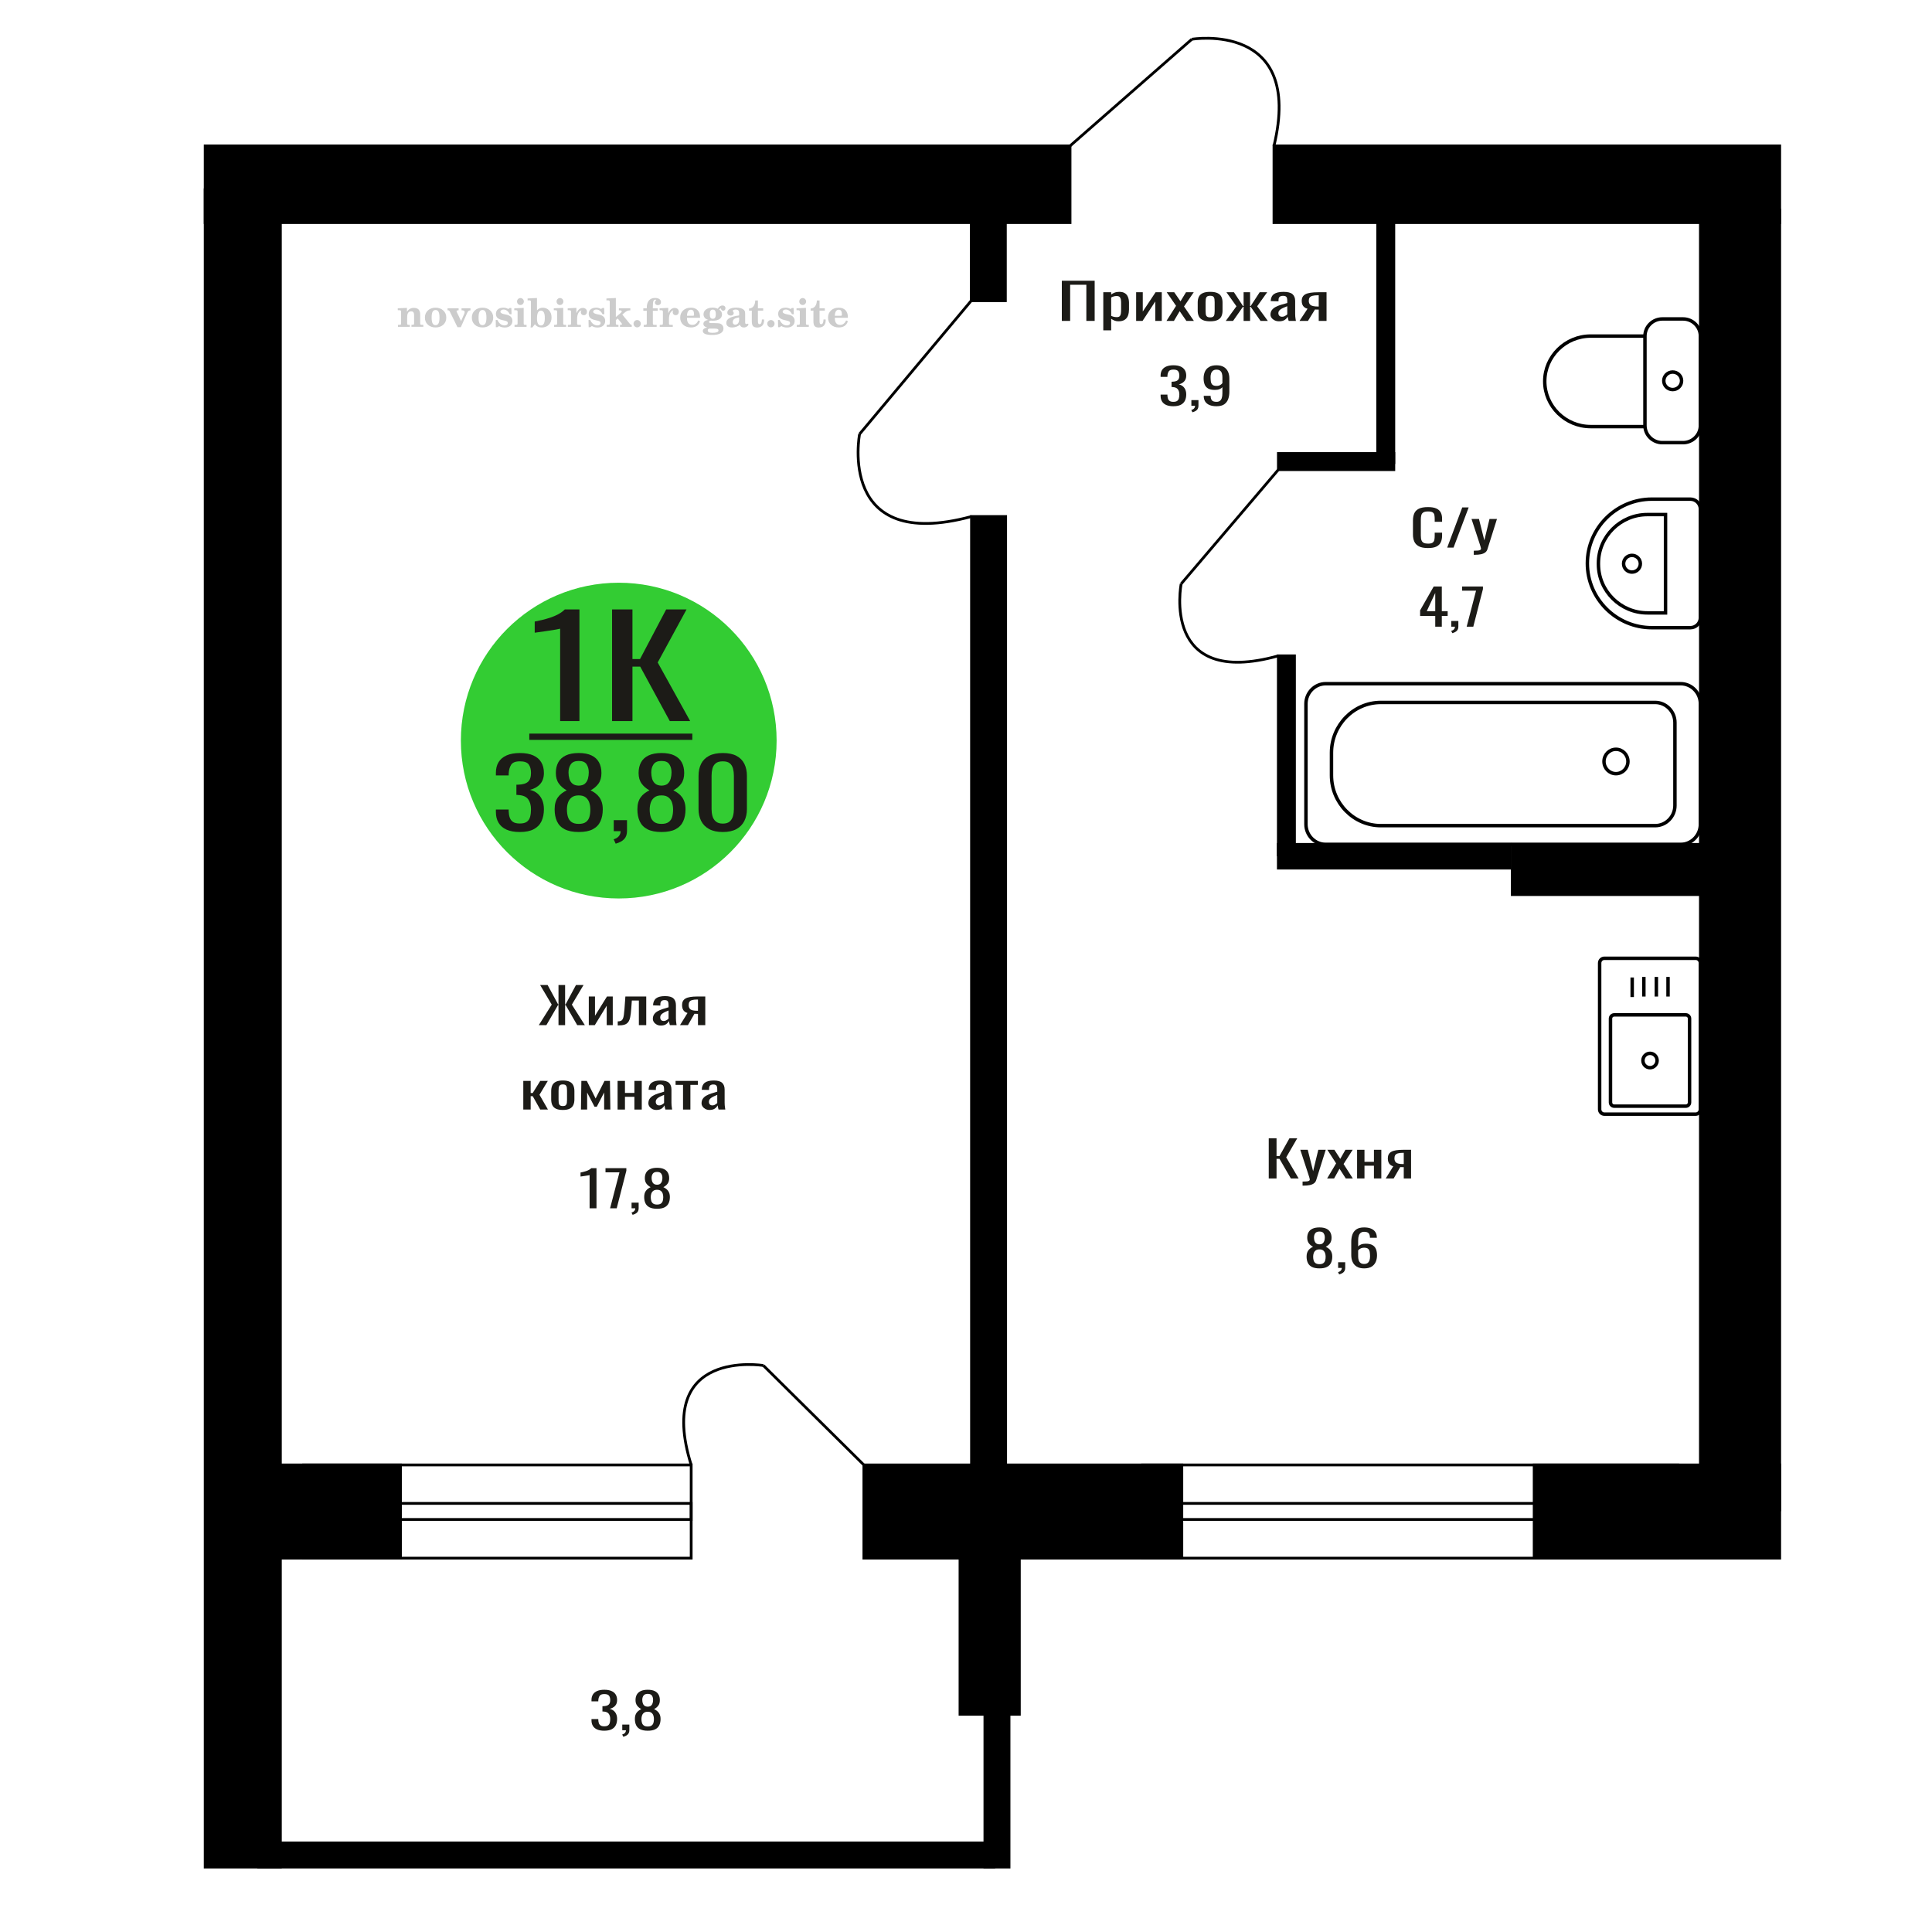 <?xml version="1.0" encoding="UTF-8"?>
<!DOCTYPE svg PUBLIC "-//W3C//DTD SVG 1.1//EN" "http://www.w3.org/Graphics/SVG/1.1/DTD/svg11.dtd">
<!-- Creator: CorelDRAW 2019 -->
<svg xmlns="http://www.w3.org/2000/svg" xml:space="preserve" width="140mm" height="140mm" version="1.1" style="shape-rendering:geometricPrecision; text-rendering:geometricPrecision; image-rendering:optimizeQuality; fill-rule:evenodd; clip-rule:evenodd"
viewBox="0 0 14000 14000"
 xmlns:xlink="http://www.w3.org/1999/xlink">
 <defs>
  <style type="text/css">
   <![CDATA[
    .str0 {stroke:black;stroke-width:25;stroke-miterlimit:22.926}
    .str1 {stroke:black;stroke-width:25.01;stroke-miterlimit:22.926}
    .str2 {stroke:black;stroke-width:20;stroke-miterlimit:22.926}
    .fil1 {fill:none}
    .fil5 {fill:black}
    .fil4 {fill:#1C1B17}
    .fil3 {fill:#33CC33}
    .fil0 {fill:#1C1B17;fill-rule:nonzero}
    .fil2 {fill:#CCCCCC;fill-rule:nonzero}
   ]]>
  </style>
 </defs>
 <g id="Слой_x0020_1">
  <polygon class="fil0" points="7694.37,2325.4 7694.37,2034.33 7932.4,2034.33 7932.4,2325.4 7872.1,2325.4 7872.1,2063.44 7754.67,2063.44 7754.67,2325.4 "/>
  <path id="1" class="fil0" d="M7994.84 2393.67l0 -275.97 57.11 0 0 16.53c6.78,-5.27 14.96,-9.82 24.56,-13.65 9.61,-3.84 21,-5.75 34.16,-5.75 16.01,0 28.74,2.81 38.16,8.44 9.43,5.63 16.45,12.7 21.09,21.2 4.62,8.51 7.65,17.13 9.07,25.87 1.41,8.75 2.13,16.23 2.13,22.46l0 50.31c0,14.61 -2.13,28.45 -6.41,41.5 -4.26,13.06 -12,23.6 -23.21,31.63 -11.21,8.02 -26.96,12.03 -47.23,12.03 -11.04,0 -20.83,-1.85 -29.35,-5.57 -8.54,-3.71 -16.19,-7.96 -22.97,-12.75l0 83.72 -57.11 0zm98.21 -95.58c9.97,0 17.08,-2.46 21.36,-7.37 4.26,-4.91 6.94,-11.56 8.01,-19.94 1.07,-8.38 1.59,-17.61 1.59,-27.67l0 -50.31c0,-8.62 -0.7,-16.59 -2.13,-23.89 -1.42,-7.31 -4.45,-13.12 -9.07,-17.43 -4.64,-4.31 -11.93,-6.47 -21.88,-6.47 -7.49,0 -14.6,1.08 -21.36,3.24 -6.76,2.15 -12.63,4.67 -17.62,7.54l0 132.96c5.35,2.63 11.4,4.85 18.15,6.65 6.76,1.79 14.41,2.69 22.95,2.69z"/>
  <polygon id="2" class="fil0" points="8232.89,2325.4 8232.89,2117.7 8280.93,2117.7 8280.93,2257.48 8373.8,2117.7 8418.63,2117.7 8418.63,2325.4 8371.67,2325.4 8371.67,2184.54 8279.34,2325.4 "/>
  <polygon id="3" class="fil0" points="8452.79,2325.4 8522.19,2216.16 8454.4,2117.7 8508.83,2117.7 8554.21,2183.46 8594.24,2117.7 8650.28,2117.7 8579.83,2220.83 8651.35,2325.4 8596.91,2325.4 8548.34,2254.97 8506.71,2325.4 "/>
  <path id="4" class="fil0" d="M8769.3 2328.27c-22.77,0 -40.75,-3.11 -53.91,-9.34 -13.17,-6.23 -22.51,-15.09 -28.02,-26.59 -5.51,-11.5 -8.28,-25.03 -8.28,-40.6l0 -60.37c0,-15.58 2.77,-29.11 8.28,-40.61 5.51,-11.5 14.85,-20.36 28.02,-26.59 13.16,-6.23 31.14,-9.34 53.91,-9.34 22.77,0 40.65,3.11 53.63,9.34 13,6.23 22.25,15.09 27.76,26.59 5.51,11.5 8.27,25.03 8.27,40.61l0 60.37c0,15.57 -2.76,29.1 -8.27,40.6 -5.51,11.5 -14.76,20.36 -27.76,26.59 -12.98,6.23 -30.86,9.34 -53.63,9.34zm0 -28.38c11.03,0 18.77,-2.16 23.21,-6.47 4.46,-4.31 7.12,-10 8.01,-17.07 0.89,-7.07 1.33,-14.43 1.33,-22.1l0 -65.04c0,-7.91 -0.44,-15.33 -1.33,-22.28 -0.89,-6.95 -3.55,-12.64 -8.01,-17.07 -4.44,-4.43 -12.18,-6.65 -23.21,-6.65 -11.04,0 -18.87,2.22 -23.49,6.65 -4.63,4.43 -7.38,10.12 -8.27,17.07 -0.89,6.95 -1.34,14.37 -1.34,22.28l0 65.04c0,7.67 0.45,15.03 1.34,22.1 0.89,7.07 3.64,12.76 8.27,17.07 4.62,4.31 12.45,6.47 23.49,6.47z"/>
  <polygon id="5" class="fil0" points="8882.45,2325.4 8959.83,2219.39 8887.24,2117.7 8941.68,2117.7 9007.33,2217.6 9011.61,2217.6 9011.61,2117.7 9058.57,2117.7 9058.57,2217.6 9062.84,2217.6 9127.95,2117.7 9182.4,2117.7 9109.82,2219.39 9187.2,2325.4 9134.37,2325.4 9062.84,2223.35 9058.57,2223.35 9058.57,2325.4 9011.61,2325.4 9011.61,2223.35 9006.8,2223.35 8935.28,2325.4 "/>
  <path id="6" class="fil0" d="M9268.33 2328.27c-12.11,0 -22.79,-2.33 -32.03,-7 -9.25,-4.67 -16.54,-10.66 -21.89,-17.97 -5.33,-7.31 -8,-15.03 -8,-23.18 0,-12.93 3.2,-23.83 9.61,-32.7 6.4,-8.86 15.2,-16.35 26.42,-22.46 11.2,-6.1 24.19,-11.43 38.96,-15.99 14.76,-4.55 30.33,-8.98 46.7,-13.29l0 -14.73c0,-8.39 -0.72,-15.34 -2.14,-20.85 -1.41,-5.51 -4.35,-9.64 -8.8,-12.39 -4.45,-2.76 -11.12,-4.14 -20.02,-4.14 -7.83,0 -14.14,1.2 -18.95,3.6 -4.8,2.39 -8.27,5.81 -10.4,10.24 -2.14,4.43 -3.21,9.64 -3.21,15.63l0 10.42 -56.57 -1.44c0.71,-22.99 8.54,-39.94 23.48,-50.84 14.94,-10.9 38.07,-16.35 69.4,-16.35 30.59,0 52.29,5.63 65.1,16.89 12.81,11.26 19.22,27.55 19.22,48.87l0 94.86c0,6.47 0.26,12.7 0.8,18.69 0.53,5.99 1.25,11.56 2.14,16.71 0.89,5.15 1.69,10 2.39,14.55l-52.3 0c-1.07,-3.83 -2.41,-8.68 -4.01,-14.55 -1.59,-5.87 -2.75,-11.2 -3.46,-15.99 -3.57,8.14 -10.41,15.75 -20.56,22.81 -10.13,7.07 -24.1,10.6 -41.88,10.6zm22.41 -33.05c5.69,0 11.02,-1.08 16.01,-3.24 4.98,-2.15 9.43,-4.61 13.34,-7.37 3.92,-2.75 6.58,-4.97 8.01,-6.64l0 -58.93c-8.9,3.35 -17.26,6.7 -25.09,10.06 -7.83,3.35 -14.68,6.88 -20.54,10.6 -5.87,3.71 -10.5,7.9 -13.88,12.57 -3.38,4.68 -5.07,10.01 -5.07,15.99 0,8.39 2.31,14.98 6.93,19.77 4.64,4.79 11.39,7.19 20.29,7.19z"/>
  <path id="7" class="fil0" d="M9416.69 2325.4l58.18 -88.04c-9.96,-2.63 -18.06,-6.59 -24.28,-11.86 -6.22,-5.27 -10.77,-11.73 -13.61,-19.4 -2.85,-7.67 -4.27,-16.29 -4.27,-25.87 0,-11.02 2.13,-20.49 6.41,-28.39 4.27,-7.91 11.02,-14.37 20.28,-19.41 9.25,-5.03 21.52,-8.74 36.83,-11.14 15.3,-2.39 34.15,-3.59 56.58,-3.59l59.77 0 0 207.7 -56.58 0 0 -81.93c-5.69,0 -10.5,-0.06 -14.41,-0.18 -3.92,-0.12 -8.18,-0.3 -12.81,-0.54l-50.7 82.65 -61.39 0zm132.91 -104.21c0.71,0 1.87,0 3.46,0 1.6,0 2.58,0 2.94,0l0 -81.57c-0.36,0 -1.34,0 -2.94,0 -1.59,0 -2.57,0 -2.93,0 -16.72,0 -29.97,1.38 -39.76,4.13 -9.79,2.76 -16.63,7.07 -20.55,12.94 -3.91,5.87 -5.87,13.71 -5.87,23.54 0,13.65 4.53,23.83 13.6,30.54 9.08,6.71 26.43,10.18 52.05,10.42z"/>
  <path class="fil1 str0" d="M11591.57 8038.86l0 -1060.23c0,-19.02 15.33,-34.58 34.07,-34.58l662.02 0c18.74,0 34.07,15.56 34.07,34.58l0 1060.23c0,19.03 -15.33,34.59 -34.07,34.59l-662.02 0c-18.74,0 -34.07,-15.56 -34.07,-34.59zm78.63 -50.41l0 -607.12c0,-14.93 12.02,-27.14 26.73,-27.14l519.43 0c14.71,0 26.74,12.21 26.74,27.14l0 607.12c0,14.93 -12.03,27.13 -26.74,27.13l-519.43 0c-14.71,0 -26.73,-12.2 -26.73,-27.13zm235.06 -303.56c0,-28.81 23.01,-52.16 51.39,-52.16 28.37,0 51.38,23.35 51.38,52.16 0,28.81 -23.01,52.16 -51.38,52.16 -28.38,0 -51.39,-23.35 -51.39,-52.16zm-77.79 -459.63l0 -142.17m84.54 138.22l0 -142.17m90.59 142.17l0 -142.17m84.54 142.17l0 -142.17"/>
  <path class="fil0" d="M10347.91 3971.38c-28.68,0 -50.93,-4.31 -66.77,-12.93 -15.84,-8.63 -26.84,-20.24 -33.01,-34.86 -6.18,-14.61 -9.25,-30.9 -9.25,-48.87l0 -102.77c0,-19.64 3.07,-36.77 9.25,-51.39 6.17,-14.61 17.17,-25.93 33.01,-33.95 15.84,-8.03 38.09,-12.04 66.77,-12.04 25.35,0 45.43,3.35 60.27,10.06 14.85,6.71 25.51,16.29 32.01,28.75 6.51,12.46 9.76,27.43 9.76,44.92l0 22.99 -53.52 0 0 -20.48c0,-10.78 -0.75,-20.3 -2.25,-28.57 -1.49,-8.26 -5.59,-14.67 -12.25,-19.22 -6.67,-4.55 -17.85,-6.83 -33.52,-6.83 -16.01,0 -27.67,2.46 -35.01,7.37 -7.33,4.91 -12.08,11.86 -14.25,20.84 -2.17,8.98 -3.26,19.46 -3.26,31.44l0 115.35c0,14.61 1.67,26.17 5.01,34.68 3.33,8.5 8.83,14.55 16.5,18.14 7.67,3.6 18.01,5.39 31.01,5.39 15.34,0 26.35,-2.45 33.02,-7.36 6.66,-4.91 10.84,-11.68 12.5,-20.31 1.67,-8.62 2.5,-18.68 2.5,-30.18l0 -21.56 53.52 0 0 21.56c0,17.73 -3,33.36 -9,46.89 -6,13.54 -16.35,24.08 -31.02,31.62 -14.67,7.55 -35.34,11.32 -62.02,11.32z"/>
  <polygon id="1" class="fil0" points="10486.96,3968.15 10596.01,3677.08 10642.53,3677.08 10532.98,3968.15 "/>
  <path id="2" class="fil0" d="M10679.54 4020.25l0 -29.46c13,0 23.35,-0.42 31.01,-1.26 7.67,-0.84 13.17,-2.39 16.51,-4.67 3.33,-2.28 5,-5.45 5,-9.52 0,-2.16 -1.17,-6.95 -3.49,-14.38 -2.34,-7.42 -4.85,-15.33 -7.51,-23.71l-58.03 -176.8 54.03 0 39.01 155.24 37.51 -155.24 54.03 0 -69.03 219.2c-3.01,10.06 -8.51,18.03 -16.51,23.89 -8,5.87 -18.25,10.13 -30.76,12.76 -12.5,2.64 -27.59,3.95 -45.27,3.95l-6.5 0z"/>
  <path class="fil2" d="M2883.64 2368.27l0 -14.11 13.22 -0.28c3.86,-0.29 6.44,-1.13 7.71,-2.54 1.27,-1.41 1.93,-4.05 1.93,-7.91l0 -84.43c0,-4.56 -0.99,-7.52 -3.01,-9.03 -2.02,-1.46 -6.21,-2.21 -12.56,-2.21 -0.84,0 -2.21,0.05 -4.09,0.14 -1.88,0.1 -3.29,0.14 -4.33,0.14l0 -13.82 66.37 -3.11 0 27.05c6.78,-9.32 14.21,-16.14 22.25,-20.51 8.04,-4.38 17.26,-6.54 27.61,-6.54 15.66,0 27.24,4 34.76,12 7.53,7.99 11.29,20.27 11.29,36.83l0 63.49c0,3.86 0.66,6.5 1.98,7.95 1.36,1.51 3.9,2.31 7.66,2.5l13.22 0.28 0 14.11 -86.08 0 0 -14.11 9.69 -0.71c3.86,-0.18 6.4,-0.98 7.62,-2.4 1.27,-1.41 1.88,-4.04 1.88,-7.9l0 -58.98c0,-9.79 -1.69,-16.93 -5.03,-21.31 -3.34,-4.42 -8.75,-6.63 -16.18,-6.63 -10.16,0 -17.54,3.48 -22.15,10.49 -4.57,6.96 -6.87,18.44 -6.87,34.43l0 42.28c0,3.86 0.66,6.5 1.93,7.91 1.27,1.41 3.81,2.25 7.66,2.54l9.88 0.28 0 14.11 -86.36 0z"/>
  <path id="1" class="fil2" d="M3078.99 2301.43c0,-21.12 7.19,-38.33 21.54,-51.69 14.39,-13.36 33.02,-20.04 55.88,-20.04 22.67,0 41.25,6.68 55.74,20.08 14.53,13.41 21.78,30.63 21.78,51.65 0,21.03 -7.2,38.19 -21.55,51.46 -14.39,13.26 -33.02,19.9 -55.97,19.9 -22.95,0 -41.63,-6.64 -55.93,-19.85 -14.34,-13.22 -21.49,-30.39 -21.49,-51.51zm48.82 0c0,18.96 2.26,32.79 6.77,41.53 4.52,8.8 11.67,13.17 21.55,13.17 9.92,0 17.17,-4.37 21.77,-13.17 4.61,-8.74 6.92,-22.57 6.92,-41.53 0,-19.19 -2.26,-33.16 -6.82,-41.91 -4.56,-8.79 -11.76,-13.17 -21.59,-13.17 -9.97,0 -17.22,4.38 -21.78,13.17 -4.56,8.75 -6.82,22.72 -6.82,41.91z"/>
  <path id="2" class="fil2" d="M3260.4 2259.62c-2.11,-4.57 -4.33,-7.62 -6.58,-9.08 -2.31,-1.46 -5.6,-2.21 -9.83,-2.21l-1.09 0 0 -14.4 80.53 0 0 14.4 -6.07 0.56c-3.2,0.28 -5.5,0.85 -6.91,1.79 -1.36,0.89 -2.07,2.3 -2.07,4.14 0,0.8 0.33,2.11 0.89,3.85 0.61,1.74 1.37,3.53 2.31,5.37l29.63 62.46 23.14 -53.62c0.76,-1.83 1.32,-3.9 1.79,-6.16 0.47,-2.26 0.71,-4.24 0.71,-5.98 0,-3.48 -1.32,-6.3 -3.96,-8.37 -2.58,-2.02 -6.25,-3.2 -10.95,-3.48l-7.44 -0.56 0 -14.4 64.63 0 0 14.96c-6.07,0.28 -10.77,1.69 -14.11,4.28 -3.39,2.54 -6.73,7.62 -10.16,15.15l-45.72 102.77 -23.99 0 -54.75 -111.47z"/>
  <path id="3" class="fil2" d="M3419.06 2301.43c0,-21.12 7.19,-38.33 21.54,-51.69 14.39,-13.36 33.02,-20.04 55.88,-20.04 22.67,0 41.25,6.68 55.74,20.08 14.53,13.41 21.78,30.63 21.78,51.65 0,21.03 -7.2,38.19 -21.55,51.46 -14.39,13.26 -33.02,19.9 -55.97,19.9 -22.95,0 -41.63,-6.64 -55.93,-19.85 -14.34,-13.22 -21.49,-30.39 -21.49,-51.51zm48.82 0c0,18.96 2.26,32.79 6.77,41.53 4.52,8.8 11.67,13.17 21.55,13.17 9.92,0 17.17,-4.37 21.77,-13.17 4.61,-8.74 6.92,-22.57 6.92,-41.53 0,-19.19 -2.26,-33.16 -6.82,-41.91 -4.56,-8.79 -11.76,-13.17 -21.59,-13.17 -9.97,0 -17.22,4.38 -21.78,13.17 -4.56,8.75 -6.82,22.72 -6.82,41.91z"/>
  <path id="4" class="fil2" d="M3592.29 2318.6l12.18 0c5.79,12.79 13.12,22.58 22.01,29.35 8.94,6.77 18.87,10.16 29.87,10.16 7.2,0 12.89,-1.6 17.08,-4.75 4.23,-3.2 6.35,-7.43 6.35,-12.79 0,-4.8 -1.84,-8.47 -5.55,-11.06 -3.72,-2.59 -11.62,-5.13 -23.76,-7.62 -20.84,-4 -35.51,-9.64 -44.02,-16.84 -8.52,-7.19 -12.75,-17.26 -12.75,-30.19 0,-14.35 4.75,-25.45 14.25,-33.31 9.5,-7.9 23,-11.85 40.45,-11.85 6.49,0 12.7,0.8 18.49,2.45 5.83,1.64 11.15,3.99 15.94,7.1l11.06 -7.57 11.61 0 1.37 45.15 -13.27 0c-4.93,-10.58 -11.33,-18.91 -19.14,-24.88 -7.81,-5.98 -16.18,-8.99 -25.16,-8.99 -6.82,0 -12.37,1.51 -16.65,4.57 -4.33,3.05 -6.5,6.86 -6.5,11.47 0,8.75 11.15,15.1 33.4,19.05 2.68,0.47 4.75,0.85 6.21,1.13 15.71,2.92 27.56,8.23 35.46,15.95 7.91,7.71 11.86,17.73 11.86,30.01 0,14.81 -4.99,26.53 -14.96,35.18 -9.97,8.7 -23.57,13.03 -40.83,13.03 -7.71,0 -15.05,-0.89 -21.92,-2.73 -6.91,-1.83 -13.12,-4.47 -18.76,-7.95l-12.14 8.42 -11.34 0 -0.84 -52.49z"/>
  <path id="5" class="fil2" d="M3746.61 2184.83c0,-7.01 2.4,-12.94 7.25,-17.78 4.84,-4.89 10.67,-7.34 17.59,-7.34 6.63,0 12.37,2.45 17.26,7.38 4.85,4.94 7.29,10.82 7.29,17.74 0,6.91 -2.4,12.84 -7.24,17.87 -4.85,5.03 -10.59,7.53 -17.31,7.53 -6.92,0 -12.75,-2.45 -17.59,-7.39 -4.85,-4.94 -7.25,-10.91 -7.25,-18.01zm48.26 158.56c0,3.95 0.66,6.68 1.93,8.09 1.32,1.41 3.91,2.21 7.76,2.4l11.2 0.28 0 14.11 -87.21 0 0 -14.11 12.28 -0.28c3.81,-0.19 6.39,-0.99 7.71,-2.5 1.37,-1.45 2.02,-4.14 2.02,-7.99l0 -84.48c0,-4.47 -0.98,-7.48 -3.01,-8.94 -2.02,-1.46 -6.16,-2.21 -12.41,-2.21 -0.85,0 -2.17,0.05 -4.1,0.14 -1.88,0.1 -3.34,0.14 -4.46,0.14l0 -13.82 68.29 -3.11 0 112.28z"/>
  <path id="6" class="fil2" d="M3919.61 2250.87c-9.59,0 -16.74,4.75 -21.4,14.25 -4.7,9.55 -7.05,23.99 -7.05,43.37 0,16.27 2.39,28.64 7.24,37.16 4.84,8.51 11.9,12.74 21.21,12.74 9.64,0 16.75,-4.47 21.36,-13.45 4.61,-8.94 6.91,-22.81 6.91,-41.53 0,-17.69 -2.35,-30.81 -7.05,-39.51 -4.66,-8.71 -11.76,-13.03 -21.22,-13.03zm-74.97 121.92c0.94,-5.32 1.64,-10.59 2.07,-15.81 0.47,-5.22 0.7,-10.58 0.7,-16.09l0 -153.48c0,-4.42 -0.99,-7.38 -2.92,-8.84 -1.92,-1.46 -6.02,-2.21 -12.22,-2.21 -0.85,0 -2.26,0.05 -4.29,0.14 -2.02,0.1 -3.66,0.14 -4.84,0.14l0 -13.83 68.02 -3.38 0 89.79c5.78,-6.58 12.08,-11.43 18.86,-14.58 6.82,-3.11 14.44,-4.66 22.9,-4.66 19.01,0 34.39,6.49 46.15,19.48 11.76,12.98 17.64,30 17.64,51.03 0,21.87 -6.5,39.42 -19.43,52.68 -12.94,13.27 -29.96,19.9 -51.13,19.9 -11.19,0 -20.93,-1.98 -29.26,-5.93 -8.32,-3.9 -15.24,-9.83 -20.74,-17.73l-18.01 23.38 -13.5 0z"/>
  <path id="7" class="fil2" d="M4033.11 2184.83c0,-7.01 2.4,-12.94 7.25,-17.78 4.84,-4.89 10.67,-7.34 17.59,-7.34 6.63,0 12.37,2.45 17.26,7.38 4.85,4.94 7.29,10.82 7.29,17.74 0,6.91 -2.4,12.84 -7.24,17.87 -4.85,5.03 -10.59,7.53 -17.31,7.53 -6.92,0 -12.75,-2.45 -17.59,-7.39 -4.85,-4.94 -7.25,-10.91 -7.25,-18.01zm48.26 158.56c0,3.95 0.66,6.68 1.93,8.09 1.32,1.41 3.91,2.21 7.76,2.4l11.2 0.28 0 14.11 -87.21 0 0 -14.11 12.28 -0.28c3.81,-0.19 6.39,-0.99 7.71,-2.5 1.37,-1.45 2.02,-4.14 2.02,-7.99l0 -84.48c0,-4.47 -0.98,-7.48 -3.01,-8.94 -2.02,-1.46 -6.16,-2.21 -12.41,-2.21 -0.85,0 -2.17,0.05 -4.1,0.14 -1.88,0.1 -3.34,0.14 -4.46,0.14l0 -13.82 68.29 -3.11 0 112.28z"/>
  <path id="8" class="fil2" d="M4115 2368.27l0 -14.11 13.22 -0.28c3.86,-0.29 6.44,-1.13 7.71,-2.54 1.27,-1.41 1.93,-4.05 1.93,-7.91l0 -84.47c0,-4.52 -0.99,-7.53 -3.01,-8.99 -2.02,-1.46 -6.21,-2.21 -12.56,-2.21 -0.84,0 -2.21,0.05 -4.09,0.14 -1.88,0.1 -3.29,0.14 -4.33,0.14l0 -13.82 62.89 -3.11 0 38.85c5.55,-12.74 12.14,-22.39 19.9,-28.88 7.71,-6.44 16.41,-9.69 26.15,-9.69 9.03,0 16.37,2.54 22.01,7.58 5.65,5.08 8.47,11.52 8.47,19.42 0,7.72 -2.07,13.88 -6.26,18.53 -4.18,4.66 -9.69,6.97 -16.51,6.97 -6.35,0 -11.52,-2.03 -15.52,-6.12 -4,-4.09 -6.02,-9.41 -6.02,-15.94 0,-2.59 0.42,-4.94 1.27,-7.15 0.8,-2.21 2.12,-4.33 3.86,-6.35 -10.49,3.38 -18.44,10.67 -23.94,21.77 -5.51,11.11 -8.28,25.59 -8.28,43.42l0 29.91c0,3.86 0.66,6.5 1.97,7.95 1.37,1.51 3.91,2.31 7.67,2.5l18.02 0.28 0 14.11 -94.55 0z"/>
  <path id="9" class="fil2" d="M4264.63 2318.6l12.18 0c5.79,12.79 13.12,22.58 22.01,29.35 8.94,6.77 18.87,10.16 29.87,10.16 7.2,0 12.89,-1.6 17.08,-4.75 4.23,-3.2 6.35,-7.43 6.35,-12.79 0,-4.8 -1.84,-8.47 -5.55,-11.06 -3.72,-2.59 -11.62,-5.13 -23.76,-7.62 -20.84,-4 -35.51,-9.64 -44.02,-16.84 -8.52,-7.19 -12.75,-17.26 -12.75,-30.19 0,-14.35 4.75,-25.45 14.25,-33.31 9.5,-7.9 23,-11.85 40.45,-11.85 6.49,0 12.7,0.8 18.49,2.45 5.83,1.64 11.15,3.99 15.94,7.1l11.06 -7.57 11.61 0 1.37 45.15 -13.27 0c-4.93,-10.58 -11.33,-18.91 -19.14,-24.88 -7.81,-5.98 -16.18,-8.99 -25.16,-8.99 -6.82,0 -12.37,1.51 -16.65,4.57 -4.33,3.05 -6.5,6.86 -6.5,11.47 0,8.75 11.15,15.1 33.4,19.05 2.68,0.47 4.75,0.85 6.21,1.13 15.71,2.92 27.56,8.23 35.46,15.95 7.91,7.71 11.86,17.73 11.86,30.01 0,14.81 -4.99,26.53 -14.96,35.18 -9.97,8.7 -23.57,13.03 -40.83,13.03 -7.71,0 -15.05,-0.89 -21.92,-2.73 -6.91,-1.83 -13.12,-4.47 -18.76,-7.95l-12.14 8.42 -11.34 0 -0.84 -52.49z"/>
  <path id="10" class="fil2" d="M4418.39 2187.37c0,-4.38 -0.94,-7.34 -2.82,-8.8 -1.88,-1.46 -5.93,-2.21 -12.14,-2.21 -0.7,0 -2.12,0.05 -4.19,0.14 -2.02,0.1 -3.66,0.14 -4.84,0.14l0 -13.83 68.3 -3.38 0 137.96 33.91 -28.51c2.96,-2.4 5.13,-4.56 6.54,-6.54 1.46,-1.97 2.16,-3.85 2.16,-5.59 0,-2.78 -1.31,-4.8 -3.95,-6.12 -2.59,-1.36 -6.54,-2.02 -11.76,-2.02 -0.47,0 -1.27,0.05 -2.35,0.14 -1.08,0.09 -1.93,0.14 -2.49,0.14l0 -14.67 82.92 0 0 14.67c-7.15,0 -13.59,0.94 -19.33,2.82 -5.74,1.88 -11.15,4.89 -16.18,9.03l-22.86 18.35 52.73 64.86c2.82,3.58 5.45,6.21 7.81,7.81 2.4,1.6 4.89,2.4 7.43,2.4l0.56 0 0 14.11 -85.51 0 0 -14.11 6.77 -0.28c2.59,-0.19 4.52,-0.76 5.93,-1.7 1.36,-0.98 2.07,-2.3 2.07,-3.95 0,-1.55 -1.27,-3.9 -3.72,-7.01 -0.65,-0.84 -1.12,-1.45 -1.41,-1.78l-25.73 -31.28 -13.54 11 0 24.27c0,3.86 0.66,6.5 1.93,7.95 1.27,1.51 3.85,2.31 7.71,2.5l9.27 0.28 0 14.11 -85.23 0 0 -14.11 12.23 -0.28c3.76,-0.19 6.35,-0.99 7.71,-2.5 1.36,-1.45 2.07,-4.09 2.07,-7.95l0 -156.06z"/>
  <path id="11" class="fil2" d="M4617.12 2319.16c7.15,0 13.35,2.59 18.58,7.81 5.22,5.18 7.85,11.38 7.85,18.63 0,7.29 -2.59,13.54 -7.81,18.77 -5.17,5.22 -11.38,7.85 -18.62,7.85 -7.2,0 -13.36,-2.63 -18.54,-7.85 -5.22,-5.23 -7.8,-11.48 -7.8,-18.77 0,-7.15 2.63,-13.36 7.85,-18.58 5.22,-5.22 11.38,-7.86 18.49,-7.86z"/>
  <path id="12" class="fil2" d="M4661.71 2252l0 -17.78 25.02 0 0 -5.65c0,-21.97 5.22,-38.99 15.71,-51.17 10.49,-12.19 25.21,-18.26 44.12,-18.26 13.27,0 23.76,2.73 31.52,8.14 7.76,5.41 11.66,12.7 11.66,21.87 0,6.82 -2.07,12.19 -6.21,16.09 -4.14,3.9 -9.87,5.83 -17.26,5.83 -6.07,0 -11.01,-1.78 -14.82,-5.36 -3.81,-3.57 -5.73,-8.18 -5.73,-13.78 0,-5.88 2.63,-11.1 7.95,-15.71 1.08,-1.08 1.64,-1.79 1.64,-2.07 0,-0.99 -0.47,-1.74 -1.36,-2.16 -0.94,-0.47 -2.45,-0.71 -4.57,-0.71 -7,0 -11.85,3.58 -14.53,10.68 -2.73,7.1 -4.09,21.54 -4.09,43.32l0 8.94 35.51 0 0 17.78 -35.51 0 0 91.43c0,4.14 0.84,6.97 2.59,8.47 1.74,1.51 5.08,2.26 10.01,2.26l15.06 0 0 14.11 -93.7 0 0 -14.11 12.37 -0.28c3.76,-0.19 6.3,-0.99 7.67,-2.5 1.31,-1.45 1.97,-4.09 1.97,-7.95l0 -91.43 -25.02 0z"/>
  <path id="13" class="fil2" d="M4780.71 2368.27l0 -14.11 13.22 -0.28c3.86,-0.29 6.44,-1.13 7.71,-2.54 1.27,-1.41 1.93,-4.05 1.93,-7.91l0 -84.47c0,-4.52 -0.99,-7.53 -3.01,-8.99 -2.02,-1.46 -6.21,-2.21 -12.56,-2.21 -0.84,0 -2.21,0.05 -4.09,0.14 -1.88,0.1 -3.29,0.14 -4.33,0.14l0 -13.82 62.89 -3.11 0 38.85c5.55,-12.74 12.14,-22.39 19.9,-28.88 7.71,-6.44 16.41,-9.69 26.15,-9.69 9.03,0 16.37,2.54 22.01,7.58 5.65,5.08 8.47,11.52 8.47,19.42 0,7.72 -2.07,13.88 -6.26,18.53 -4.18,4.66 -9.69,6.97 -16.51,6.97 -6.35,0 -11.52,-2.03 -15.52,-6.12 -4,-4.09 -6.02,-9.41 -6.02,-15.94 0,-2.59 0.42,-4.94 1.27,-7.15 0.8,-2.21 2.12,-4.33 3.86,-6.35 -10.49,3.38 -18.44,10.67 -23.94,21.77 -5.51,11.11 -8.28,25.59 -8.28,43.42l0 29.91c0,3.86 0.66,6.5 1.97,7.95 1.37,1.51 3.91,2.31 7.67,2.5l18.02 0.28 0 14.11 -94.55 0z"/>
  <path id="14" class="fil2" d="M5060.16 2321.7l12.42 5.93c-4.42,14.77 -12.14,26.01 -23.19,33.68 -11.1,7.67 -25.17,11.48 -42.24,11.48 -23.43,0 -42.29,-6.59 -56.68,-19.71 -14.35,-13.13 -21.54,-30.34 -21.54,-51.65 0,-21.26 7.15,-38.57 21.4,-51.83 14.3,-13.27 32.97,-19.9 56.02,-19.9 21.02,0 37.35,6.07 49.01,18.25 11.67,12.14 17.5,29.21 17.5,51.13l0 3.71 -94.83 0 0 1.93c0,16.33 3.3,28.65 9.83,36.97 6.59,8.33 16.37,12.47 29.31,12.47 9.45,0 17.78,-2.73 24.93,-8.19 7.19,-5.45 13.21,-13.54 18.06,-24.27zm-82.13 -33.58l43.37 0c2.96,0 5.03,-0.66 6.21,-1.93 1.18,-1.27 1.79,-3.62 1.79,-7.05 0,-12.14 -1.84,-20.98 -5.46,-26.49 -3.62,-5.5 -9.31,-8.27 -17.12,-8.27 -8.98,0 -15.85,3.62 -20.6,10.81 -4.71,7.25 -7.43,18.21 -8.19,32.93z"/>
  <path id="15" class="fil2" d="M5124.69 2373.4c-9.12,-2.31 -15.99,-5.69 -20.65,-10.26 -4.65,-4.56 -6.96,-10.16 -6.96,-16.88 0,-7.43 3.06,-13.55 9.22,-18.39 6.16,-4.8 15.05,-8.09 26.62,-9.84 -11.38,-3.05 -20.03,-8.04 -26.01,-15.05 -5.97,-6.96 -8.98,-15.47 -8.98,-25.49 0,-14.3 6.07,-25.97 18.2,-34.9 12.14,-8.99 27.99,-13.45 47.56,-13.45 6.91,0 13.4,0.7 19.56,2.07 6.17,1.36 12.14,3.43 17.92,6.16l4.85 -7.01c3.76,-5.36 8.28,-9.46 13.5,-12.37 5.22,-2.92 10.68,-4.38 16.37,-4.38 6.25,0 11.33,1.79 15.28,5.37 3.96,3.62 5.93,8.23 5.93,13.82 0,5.51 -1.5,10.02 -4.56,13.46 -3.01,3.43 -6.96,5.17 -11.81,5.17 -3.34,0 -6.16,-0.7 -8.56,-2.12 -2.4,-1.45 -4.33,-3.62 -5.78,-6.53 -0.57,-1.13 -0.9,-2.5 -1.09,-4.14 -0.28,-2.31 -1.27,-3.48 -2.91,-3.58 -1.65,0 -3.48,0.8 -5.51,2.4 -2.02,1.6 -3.66,3.62 -4.93,6.07 6.96,4.8 12.04,9.92 15.24,15.43 3.19,5.55 4.79,11.9 4.79,19.05 0,14.34 -5.83,25.58 -17.45,33.72 -11.62,8.14 -27.75,12.23 -48.4,12.23 -1.74,0 -4.18,-0.09 -7.34,-0.28 -3.1,-0.19 -5.36,-0.28 -6.72,-0.28 -4.33,0 -7.72,0.8 -10.11,2.44 -2.45,1.6 -3.67,3.81 -3.67,6.64 0,3.24 1.08,5.5 3.24,6.77 2.17,1.27 5.93,1.93 11.34,1.93l20.46 0c10.72,0 20.08,0.33 28.03,1.03 8,0.71 13.45,1.6 16.51,2.68 7.72,2.78 13.74,7.34 18.06,13.78 4.33,6.45 6.5,13.88 6.5,22.3 0,14.86 -7.06,26.29 -21.17,34.29 -14.11,8 -34.34,11.99 -60.73,11.99 -22.43,0 -39.32,-2.44 -50.65,-7.29 -11.34,-4.89 -17.03,-12.13 -17.03,-21.77 0,-6.35 2.77,-11.62 8.28,-15.9 5.5,-4.28 13.36,-7.25 23.56,-8.89zm13.88 7.85c-3.58,1.46 -6.12,3.15 -7.62,5.04 -1.51,1.88 -2.26,4.32 -2.26,7.38 0,6.16 2.68,10.72 8,13.64 5.31,2.96 13.59,4.42 24.83,4.42 15.24,0 26.53,-1.41 33.82,-4.18 7.29,-2.83 10.96,-7.15 10.96,-13.08 0,-4.66 -1.97,-8.04 -5.93,-10.11 -3.95,-2.07 -10.72,-3.11 -20.32,-3.11l-41.48 0zm4.8 -104.51c0,11.61 1.74,20.08 5.22,25.4 3.53,5.31 8.98,7.99 16.46,7.99 7.53,0 13.08,-2.68 16.7,-8.09 3.57,-5.36 5.36,-13.78 5.36,-25.3 0,-11.29 -1.79,-19.66 -5.36,-25.07 -3.62,-5.41 -9.17,-8.14 -16.7,-8.14 -7.48,0 -12.93,2.73 -16.46,8.14 -3.48,5.41 -5.22,13.78 -5.22,25.07z"/>
  <path id="16" class="fil2" d="M5355.93 2299.97c-16.7,2.68 -28.6,6.63 -35.66,11.86 -7.1,5.22 -10.63,12.55 -10.63,22.06 0,5.78 1.6,10.34 4.75,13.78 3.15,3.38 7.43,5.08 12.75,5.08 8.7,0 15.71,-3.25 20.93,-9.74 5.22,-6.49 7.86,-15.38 7.86,-26.67l0 -16.37zm43.74 35.75c0,4.52 0.8,7.71 2.4,9.64 1.6,1.93 4.23,2.87 7.81,2.87 1.64,0 3.52,-0.47 5.64,-1.46 2.12,-0.94 3.43,-1.41 4,-1.41 1.08,0 1.97,0.33 2.63,1.08 0.61,0.76 0.94,1.79 0.94,3.2 0,5.88 -3.34,11.25 -10.06,16.14 -6.73,4.84 -14.77,7.29 -24.13,7.29 -7.01,0 -12.98,-1.84 -17.92,-5.55 -4.99,-3.72 -7.9,-8.52 -8.85,-14.35 -7.71,6.3 -16.46,11.2 -26.24,14.68 -9.79,3.48 -19.85,5.22 -30.25,5.22 -13.5,0 -23.99,-2.92 -31.42,-8.8 -7.43,-5.88 -11.14,-14.16 -11.14,-24.83 0,-14.21 7.47,-25.64 22.38,-34.2 14.92,-8.61 38.53,-15.05 70.75,-19.38l0 -15.33c0,-9.93 -1.98,-16.94 -5.93,-21.07 -3.95,-4.14 -10.53,-6.21 -19.71,-6.21 -5.97,0 -11,0.98 -15.05,2.96 -4.09,1.98 -6.16,4.28 -6.16,6.82 0,0.66 1.22,2.54 3.67,5.69 2.44,3.11 3.67,6.59 3.67,10.49 0,5.32 -2.07,9.6 -6.26,12.89 -4.18,3.24 -9.64,4.89 -16.32,4.89 -6.82,0 -12.47,-1.97 -16.98,-5.93 -4.47,-3.95 -6.73,-8.89 -6.73,-14.86 0,-11.76 5.65,-20.88 16.94,-27.37 11.33,-6.45 27.28,-9.69 47.97,-9.69 11.57,0 21.73,1.17 30.53,3.52 8.75,2.31 15.99,5.79 21.68,10.35 4.52,3.53 7.67,7.48 9.46,11.95 1.79,4.42 2.68,11.24 2.68,20.41l0 60.35z"/>
  <path id="17" class="fil2" d="M5536.41 2314.93c0,0.66 0.09,1.65 0.24,2.96 0.14,1.32 0.18,2.31 0.18,2.97 0,16.51 -4.37,29.39 -13.12,38.66 -8.8,9.22 -20.98,13.83 -36.55,13.83 -14.2,0 -24.32,-3.34 -30.29,-10.07 -5.97,-6.68 -8.94,-18.48 -8.94,-35.41l0 -77 -20.32 0 0 -15.15c13.97,-0.89 24.84,-6.35 32.55,-16.27 7.72,-9.93 11.95,-23.95 12.7,-41.96l19.38 0 0 56.73 38.1 0 0 16.65 -38.1 0 0 74.78c0,9.55 0.9,15.9 2.64,19.01 1.74,3.15 4.79,4.7 9.22,4.7 5.41,0 9.5,-2.87 12.32,-8.56 2.77,-5.69 4.33,-14.3 4.61,-25.87l15.38 0z"/>
  <path id="18" class="fil2" d="M5586.32 2319.16c7.15,0 13.35,2.59 18.58,7.81 5.22,5.18 7.85,11.38 7.85,18.63 0,7.29 -2.59,13.54 -7.81,18.77 -5.17,5.22 -11.38,7.85 -18.62,7.85 -7.2,0 -13.36,-2.63 -18.54,-7.85 -5.22,-5.23 -7.8,-11.48 -7.8,-18.77 0,-7.15 2.63,-13.36 7.85,-18.58 5.22,-5.22 11.38,-7.86 18.49,-7.86z"/>
  <path id="19" class="fil2" d="M5637.59 2318.6l12.18 0c5.79,12.79 13.12,22.58 22.01,29.35 8.94,6.77 18.87,10.16 29.87,10.16 7.2,0 12.89,-1.6 17.08,-4.75 4.23,-3.2 6.35,-7.43 6.35,-12.79 0,-4.8 -1.84,-8.47 -5.55,-11.06 -3.72,-2.59 -11.62,-5.13 -23.76,-7.62 -20.84,-4 -35.51,-9.64 -44.02,-16.84 -8.52,-7.19 -12.75,-17.26 -12.75,-30.19 0,-14.35 4.75,-25.45 14.25,-33.31 9.5,-7.9 23,-11.85 40.45,-11.85 6.49,0 12.7,0.8 18.49,2.45 5.83,1.64 11.15,3.99 15.94,7.1l11.06 -7.57 11.61 0 1.37 45.15 -13.27 0c-4.93,-10.58 -11.33,-18.91 -19.14,-24.88 -7.81,-5.98 -16.18,-8.99 -25.16,-8.99 -6.82,0 -12.37,1.51 -16.65,4.57 -4.33,3.05 -6.5,6.86 -6.5,11.47 0,8.75 11.15,15.1 33.4,19.05 2.68,0.47 4.75,0.85 6.21,1.13 15.71,2.92 27.56,8.23 35.46,15.95 7.91,7.71 11.86,17.73 11.86,30.01 0,14.81 -4.99,26.53 -14.96,35.18 -9.97,8.7 -23.57,13.03 -40.83,13.03 -7.71,0 -15.05,-0.89 -21.92,-2.73 -6.91,-1.83 -13.12,-4.47 -18.76,-7.95l-12.14 8.42 -11.34 0 -0.84 -52.49z"/>
  <path id="20" class="fil2" d="M5791.91 2184.83c0,-7.01 2.4,-12.94 7.25,-17.78 4.84,-4.89 10.67,-7.34 17.59,-7.34 6.63,0 12.37,2.45 17.26,7.38 4.85,4.94 7.29,10.82 7.29,17.74 0,6.91 -2.4,12.84 -7.24,17.87 -4.85,5.03 -10.59,7.53 -17.31,7.53 -6.92,0 -12.75,-2.45 -17.59,-7.39 -4.85,-4.94 -7.25,-10.91 -7.25,-18.01zm48.26 158.56c0,3.95 0.66,6.68 1.93,8.09 1.32,1.41 3.91,2.21 7.76,2.4l11.2 0.28 0 14.11 -87.21 0 0 -14.11 12.28 -0.28c3.81,-0.19 6.39,-0.99 7.71,-2.5 1.37,-1.45 2.02,-4.14 2.02,-7.99l0 -84.48c0,-4.47 -0.98,-7.48 -3.01,-8.94 -2.02,-1.46 -6.16,-2.21 -12.41,-2.21 -0.85,0 -2.17,0.05 -4.1,0.14 -1.88,0.1 -3.34,0.14 -4.46,0.14l0 -13.82 68.29 -3.11 0 112.28z"/>
  <path id="21" class="fil2" d="M5982.88 2314.93c0,0.66 0.09,1.65 0.24,2.96 0.14,1.32 0.18,2.31 0.18,2.97 0,16.51 -4.37,29.39 -13.12,38.66 -8.8,9.22 -20.98,13.83 -36.55,13.83 -14.2,0 -24.32,-3.34 -30.29,-10.07 -5.97,-6.68 -8.94,-18.48 -8.94,-35.41l0 -77 -20.32 0 0 -15.15c13.97,-0.89 24.84,-6.35 32.55,-16.27 7.72,-9.93 11.95,-23.95 12.7,-41.96l19.38 0 0 56.73 38.1 0 0 16.65 -38.1 0 0 74.78c0,9.55 0.9,15.9 2.64,19.01 1.74,3.15 4.79,4.7 9.22,4.7 5.41,0 9.5,-2.87 12.32,-8.56 2.77,-5.69 4.33,-14.3 4.61,-25.87l15.38 0z"/>
  <path id="22" class="fil2" d="M6131.47 2321.7l12.42 5.93c-4.42,14.77 -12.14,26.01 -23.19,33.68 -11.1,7.67 -25.17,11.48 -42.24,11.48 -23.43,0 -42.29,-6.59 -56.68,-19.71 -14.35,-13.13 -21.54,-30.34 -21.54,-51.65 0,-21.26 7.15,-38.57 21.4,-51.83 14.3,-13.27 32.97,-19.9 56.02,-19.9 21.02,0 37.35,6.07 49.01,18.25 11.67,12.14 17.5,29.21 17.5,51.13l0 3.71 -94.83 0 0 1.93c0,16.33 3.3,28.65 9.83,36.97 6.59,8.33 16.37,12.47 29.31,12.47 9.45,0 17.78,-2.73 24.93,-8.19 7.19,-5.45 13.21,-13.54 18.06,-24.27zm-82.13 -33.58l43.37 0c2.96,0 5.03,-0.66 6.21,-1.93 1.18,-1.27 1.79,-3.62 1.79,-7.05 0,-12.14 -1.84,-20.98 -5.46,-26.49 -3.62,-5.5 -9.31,-8.27 -17.12,-8.27 -8.98,0 -15.85,3.62 -20.6,10.81 -4.71,7.25 -7.43,18.21 -8.19,32.93z"/>
  <circle class="fil3" cx="4483.64" cy="5366.64" r="1144"/>
  <path class="fil0" d="M3766.47 6029.07c-38.46,0 -70.51,-5.78 -96.14,-17.33 -25.65,-11.55 -44.87,-28.18 -57.7,-49.89 -12.82,-21.71 -19.23,-47.35 -19.23,-76.92l0 -18.7 92.66 0c0,1.84 0,3.81 0,5.89 0,2.07 0,4.27 0,6.58 0.58,16.63 3.05,31.64 7.43,45.04 4.36,13.4 12.23,24.02 23.6,31.87 11.36,7.86 27.82,11.78 49.38,11.78 22.73,0 39.92,-4.27 51.57,-12.81 11.66,-8.55 19.53,-20.68 23.6,-36.38 4.09,-15.71 6.12,-33.73 6.12,-54.05 0,-29.57 -6.84,-53.71 -20.54,-72.42 -13.69,-18.7 -37.73,-28.98 -72.11,-30.83 -1.74,-0.46 -3.94,-0.69 -6.56,-0.69 -2.61,0 -4.81,0 -6.55,0l0 -74.15c1.74,0 3.79,0 6.12,0 2.33,0 4.36,0 6.12,0 33.21,-0.92 57.1,-7.85 71.67,-20.79 14.57,-12.93 21.85,-34.41 21.85,-64.44 0,-25.41 -5.39,-45.73 -16.17,-60.98 -10.77,-15.24 -32.19,-22.87 -64.25,-22.87 -32.05,0 -53.32,8.43 -63.8,25.3 -10.5,16.86 -16.32,38.45 -17.48,64.79 0,1.84 0,3.81 0,5.89 0,2.07 0,4.04 0,5.89l-92.66 0 0 -18.71c0,-30.03 6.41,-55.67 19.23,-76.92 12.83,-21.25 32.2,-37.65 58.12,-49.2 25.94,-11.55 58.13,-17.32 96.59,-17.32 39.05,0 71.39,5.77 97.03,17.32 25.65,11.55 44.87,28.07 57.69,49.55 12.83,21.48 19.24,47.23 19.24,77.26 0,33.72 -9.19,60.75 -27.54,81.07 -18.35,20.33 -42.98,34.19 -73.86,41.58 21.56,5.08 39.78,13.86 54.64,26.33 14.86,12.47 26.36,28.3 34.52,47.47 8.15,19.17 12.24,41.46 12.24,66.87 0,33.26 -5.83,62.25 -17.49,86.96 -11.65,24.72 -30.3,43.89 -55.94,57.51 -25.65,13.63 -59.44,20.45 -101.4,20.45z"/>
  <path id="1" class="fil0" d="M4193.9 6029.07c-42.53,0 -76.62,-6.7 -102.26,-20.1 -25.65,-13.4 -44.14,-32.45 -55.51,-57.17 -11.36,-24.71 -17.04,-53.7 -17.04,-86.96 0,-18.94 2.03,-35.57 6.12,-49.89 4.07,-14.32 10.05,-26.91 17.91,-37.77 7.87,-10.85 17.2,-20.32 27.98,-28.41 10.77,-8.08 22.58,-15.36 35.4,-21.83 -23.31,-12.47 -42.25,-28.75 -56.82,-48.85 -14.57,-20.09 -21.85,-45.62 -21.85,-76.57 0,-29.56 5.83,-55.2 17.49,-76.91 11.64,-21.72 29.86,-38.46 54.62,-50.24 24.77,-11.78 56.1,-17.67 93.96,-17.67 37.89,0 68.92,5.89 93.1,17.67 24.18,11.78 42.11,28.52 53.76,50.24 11.66,21.71 17.49,47.35 17.49,76.91 0,31.42 -7.14,57.05 -21.42,76.92 -14.28,19.86 -33.37,36.03 -57.26,48.5 12.83,6.47 24.62,13.75 35.41,21.83 10.77,8.09 20.09,17.56 27.97,28.41 7.87,10.86 13.98,23.45 18.35,37.77 4.38,14.32 6.56,30.95 6.56,49.89 0,33.26 -5.68,62.25 -17.04,86.96 -11.37,24.72 -29.72,43.77 -55.08,57.17 -25.34,13.4 -59.29,20.1 -101.84,20.1zm0 -58.9c22.74,0 40.22,-4.62 52.46,-13.86 12.23,-9.24 20.54,-21.71 24.91,-37.42 4.36,-15.71 6.56,-33.26 6.56,-52.66 0,-17.56 -2.49,-34.07 -7.43,-49.55 -4.96,-15.48 -13.55,-28.18 -25.78,-38.11 -12.25,-9.93 -29.14,-14.9 -50.72,-14.9 -21.55,0 -38.6,4.85 -51.12,14.55 -12.53,9.7 -21.42,22.29 -26.67,37.77 -5.23,15.47 -7.86,32.22 -7.86,50.24 0,19.4 2.32,36.95 6.99,52.66 4.67,15.71 13.26,28.18 25.78,37.42 12.53,9.24 30.17,13.86 52.88,13.86zm0 -277.18c19.82,-0.46 34.83,-5.31 45.03,-14.55 10.2,-9.24 17.33,-21.14 21.42,-35.69 4.07,-14.55 6.11,-29.68 6.11,-45.39 0,-23.09 -5.24,-42.73 -15.73,-58.9 -10.49,-16.16 -29.43,-24.25 -56.83,-24.25 -27.38,0 -46.61,8.09 -57.68,24.25 -11.08,16.17 -16.6,35.81 -16.6,58.9 0,15.71 2.03,30.84 6.12,45.39 4.07,14.55 11.5,26.45 22.29,35.69 10.77,9.24 26.07,14.09 45.87,14.55z"/>
  <path id="2" class="fil0" d="M4461.4 6113.61l-14.86 -31.88c15.73,-4.16 28.11,-11.43 37.15,-21.83 9.03,-10.39 13.54,-22.75 13.54,-37.07l-49.82 0 0 -79.69 96.14 0 0 78.3c0,24.49 -6.69,44.01 -20.09,58.56 -13.41,14.55 -34.1,25.75 -62.06,33.61z"/>
  <path id="3" class="fil0" d="M4793.55 6029.07c-42.54,0 -76.62,-6.7 -102.27,-20.1 -25.64,-13.4 -44.13,-32.45 -55.5,-57.17 -11.37,-24.71 -17.04,-53.7 -17.04,-86.96 0,-18.94 2.03,-35.57 6.12,-49.89 4.07,-14.32 10.05,-26.91 17.91,-37.77 7.87,-10.85 17.19,-20.32 27.98,-28.41 10.77,-8.08 22.58,-15.36 35.39,-21.83 -23.31,-12.47 -42.24,-28.75 -56.81,-48.85 -14.57,-20.09 -21.85,-45.62 -21.85,-76.57 0,-29.56 5.83,-55.2 17.48,-76.91 11.65,-21.72 29.86,-38.46 54.62,-50.24 24.78,-11.78 56.1,-17.67 93.97,-17.67 37.88,0 68.91,5.89 93.1,17.67 24.18,11.78 42.1,28.52 53.76,50.24 11.65,21.71 17.48,47.35 17.48,76.91 0,31.42 -7.14,57.05 -21.42,76.92 -14.28,19.86 -33.36,36.03 -57.25,48.5 12.82,6.47 24.62,13.75 35.4,21.83 10.78,8.09 20.1,17.56 27.97,28.41 7.87,10.86 13.99,23.45 18.35,37.77 4.38,14.32 6.56,30.95 6.56,49.89 0,33.26 -5.67,62.25 -17.04,86.96 -11.36,24.72 -29.72,43.77 -55.07,57.17 -25.35,13.4 -59.29,20.1 -101.84,20.1zm0 -58.9c22.73,0 40.21,-4.62 52.45,-13.86 12.24,-9.24 20.55,-21.71 24.91,-37.42 4.37,-15.71 6.56,-33.26 6.56,-52.66 0,-17.56 -2.48,-34.07 -7.43,-49.55 -4.95,-15.48 -13.54,-28.18 -25.78,-38.11 -12.25,-9.93 -29.14,-14.9 -50.71,-14.9 -21.56,0 -38.6,4.85 -51.13,14.55 -12.52,9.7 -21.42,22.29 -26.66,37.77 -5.24,15.47 -7.86,32.22 -7.86,50.24 0,19.4 2.32,36.95 6.99,52.66 4.66,15.71 13.25,28.18 25.78,37.42 12.53,9.24 30.16,13.86 52.88,13.86zm0 -277.18c19.82,-0.46 34.83,-5.31 45.02,-14.55 10.21,-9.24 17.33,-21.14 21.42,-35.69 4.08,-14.55 6.12,-29.68 6.12,-45.39 0,-23.09 -5.25,-42.73 -15.73,-58.9 -10.5,-16.16 -29.43,-24.25 -56.83,-24.25 -27.39,0 -46.61,8.09 -57.69,24.25 -11.07,16.17 -16.6,35.81 -16.6,58.9 0,15.71 2.03,30.84 6.12,45.39 4.08,14.55 11.51,26.45 22.29,35.69 10.77,9.24 26.07,14.09 45.88,14.55z"/>
  <path id="4" class="fil0" d="M5237.61 6029.07c-40.21,0 -73.28,-7.16 -99.22,-21.48 -25.92,-14.33 -45.16,-33.96 -57.68,-58.9 -12.53,-24.95 -18.8,-53.36 -18.8,-85.24l0 -241.83c0,-32.8 6.12,-61.56 18.36,-86.27 12.23,-24.72 31.32,-44 57.25,-57.86 25.94,-13.86 59.29,-20.79 100.09,-20.79 40.79,0 74.01,6.93 99.65,20.79 25.63,13.86 44.58,33.14 56.82,57.86 12.23,24.71 18.35,53.47 18.35,86.27l0 241.83c0,32.34 -6.27,60.98 -18.79,85.93 -12.53,24.94 -31.62,44.46 -57.26,58.55 -25.63,14.09 -58.56,21.14 -98.77,21.14zm0 -60.98c22.15,0 38.9,-5.08 50.27,-15.25 11.35,-10.16 19.22,-23.21 23.59,-39.15 4.37,-15.94 6.55,-32.45 6.55,-49.54l0 -243.23c0,-18.01 -2.03,-34.99 -6.11,-50.93 -4.08,-15.93 -11.8,-28.75 -23.16,-38.45 -11.37,-9.71 -28.41,-14.56 -51.14,-14.56 -22.72,0 -39.92,4.85 -51.57,14.56 -11.66,9.7 -19.53,22.52 -23.6,38.45 -4.09,15.94 -6.12,32.92 -6.12,50.93l0 243.23c0,17.09 2.18,33.6 6.56,49.54 4.36,15.94 12.52,28.99 24.47,39.15 11.95,10.17 28.7,15.25 50.26,15.25z"/>
  <path class="fil0" d="M4058.97 5225.18l0 -669.32c-0.88,0.67 -10.68,2.67 -29.41,6 -18.73,3.33 -39.86,6.66 -63.38,9.99 -23.52,3.33 -44.44,6.32 -62.73,8.99 -18.3,2.66 -27.87,3.99 -28.75,3.99l0 -80.91c14.81,-2.67 32.01,-6.33 51.62,-10.99 19.6,-4.66 39.64,-10.33 60.11,-16.98 20.47,-6.66 40.08,-14.99 58.82,-24.98 18.72,-9.99 34.62,-21.64 47.69,-34.96l105.86 0 0 809.17 -139.83 0z"/>
  <polygon id="1" class="fil0" points="4435.34,5225.18 4435.34,4416.01 4583.01,4416.01 4583.01,4775.64 4637.9,4775.64 4827.39,4416.01 4975.05,4416.01 4765.97,4800.61 5001.19,5225.18 4853.53,5225.18 4639.21,4830.58 4583.01,4830.58 4583.01,5225.18 "/>
  <polygon id="2" class="fil4" points="3835.49,5316 5016.88,5316 5016.88,5361.41 3835.49,5361.41 "/>
  <polygon class="fil0" points="9193.79,8539.48 9193.79,8248.41 9250.31,8248.41 9250.31,8377.78 9271.33,8377.78 9343.85,8248.41 9400.37,8248.41 9320.34,8386.76 9410.37,8539.48 9353.85,8539.48 9271.83,8397.54 9250.31,8397.54 9250.31,8539.48 "/>
  <path id="1" class="fil0" d="M9438.87 8591.58l0 -29.46c13.01,0 23.35,-0.42 31.02,-1.26 7.67,-0.84 13.17,-2.39 16.51,-4.67 3.32,-2.28 4.99,-5.45 4.99,-9.52 0,-2.16 -1.17,-6.95 -3.49,-14.38 -2.34,-7.42 -4.84,-15.33 -7.5,-23.71l-58.03 -176.8 54.02 0 39.01 155.24 37.52 -155.24 54.02 0 -69.03 219.2c-3,10.06 -8.5,18.03 -16.51,23.89 -8,5.87 -18.24,10.13 -30.76,12.76 -12.5,2.64 -27.59,3.95 -45.26,3.95l-6.51 0z"/>
  <polygon id="2" class="fil0" points="9616.93,8539.48 9681.97,8430.24 9618.44,8331.78 9669.45,8331.78 9711.98,8397.54 9749.49,8331.78 9802.01,8331.78 9735.99,8434.91 9803.01,8539.48 9752,8539.48 9706.48,8469.05 9667.46,8539.48 "/>
  <polygon id="3" class="fil0" points="9834.01,8539.48 9834.01,8331.78 9887.53,8331.78 9887.53,8419.1 9956.06,8419.1 9956.06,8331.78 10009.58,8331.78 10009.58,8539.48 9956.06,8539.48 9956.06,8447.13 9887.53,8447.13 9887.53,8539.48 "/>
  <path id="4" class="fil0" d="M10041.59 8539.48l54.53 -88.04c-9.34,-2.63 -16.93,-6.59 -22.76,-11.86 -5.84,-5.27 -10.09,-11.73 -12.75,-19.4 -2.68,-7.67 -4.01,-16.29 -4.01,-25.87 0,-11.02 2,-20.49 6.01,-28.39 4,-7.91 10.33,-14.37 19,-19.41 8.67,-5.03 20.17,-8.74 34.52,-11.14 14.34,-2.39 32,-3.59 53.02,-3.59l56.01 0 0 207.7 -53.02 0 0 -81.93c-5.33,0 -9.84,-0.06 -13.5,-0.18 -3.67,-0.12 -7.67,-0.3 -12.01,-0.54l-47.51 82.65 -57.53 0zm124.55 -104.21c0.67,0 1.76,0 3.25,0 1.5,0 2.42,0 2.75,0l0 -81.57c-0.33,0 -1.25,0 -2.75,0 -1.49,0 -2.41,0 -2.74,0 -15.68,0 -28.09,1.38 -37.27,4.13 -9.17,2.76 -15.59,7.07 -19.26,12.94 -3.66,5.87 -5.5,13.71 -5.5,23.54 0,13.65 4.25,23.83 12.75,30.54 8.51,6.71 24.76,10.18 48.77,10.42z"/>
  <path class="fil0" d="M10400.32 4541.11l0 -77.98 -109.63 0 0 -40.24 98.43 -172.85 58.78 0 0 178.96 42.44 0 0 34.13 -42.44 0 0 77.98 -47.58 0zm-61.57 -112.11l61.57 0 0 -132.24 -61.57 132.24z"/>
  <path id="1" class="fil0" d="M10523.93 4588.18l-7.94 -16.53c8.4,-2.15 15.01,-5.93 19.84,-11.32 4.82,-5.39 7.23,-11.79 7.23,-19.22l-26.6 0 0 -41.32 51.32 0 0 40.6c0,12.7 -3.57,22.82 -10.73,30.37 -7.15,7.54 -18.2,13.35 -33.12,17.42z"/>
  <polygon id="2" class="fil0" points="10627.96,4541.11 10696.06,4280.23 10594.84,4280.23 10594.84,4250.04 10745.97,4250.04 10745.97,4268.73 10676,4541.11 "/>
  <path class="fil1 str1" d="M12137.16 5235.93l0 601.22c0,80.22 -64.43,145.84 -143.18,145.84l-1987.64 0c-196.9,0 -357.98,-164.06 -357.98,-364.6l0 -163.7c0,-200.54 161.08,-364.6 357.98,-364.6l1987.64 0c78.75,0 143.18,65.62 143.18,145.84zm184.57 -135.81l0 872.82c0,80.22 -64.44,145.85 -143.18,145.85l-2571.96 0c-78.76,0 -143.18,-65.63 -143.18,-145.85l0 -872.82c0,-80.2 64.42,-145.83 143.18,-145.83l2571.96 0c78.74,0 143.18,65.63 143.18,145.83zm-525.1 417.83c0,48.79 -38.84,88.35 -86.75,88.35 -47.91,0 -86.76,-39.56 -86.76,-88.35 0,-48.8 38.85,-88.36 86.76,-88.36 47.91,0 86.75,39.56 86.75,88.36z"/>
  <path class="fil1 str0" d="M12321.73 2435.34l0 648.14c0,68.29 -56.7,124.16 -126,124.16l-149.8 0c-69.3,0 -125.99,-55.87 -125.99,-124.16l0 -648.14c0,-68.29 56.69,-124.16 125.99,-124.16l149.8 0c69.3,0 126,55.87 126,124.16zm-401.79 0l0 655.89 -393.37 0c-183.03,0 -332.79,-147.57 -332.79,-327.94l0 -0.01c0,-180.36 149.76,-327.94 332.79,-327.94l393.37 0zm265.38 324.07c0,35.1 -28.88,63.55 -64.49,63.55 -35.62,0 -64.5,-28.45 -64.5,-63.55 0,-35.1 28.88,-63.55 64.5,-63.55 35.61,0 64.49,28.45 64.49,63.55z"/>
  <path class="fil1 str0" d="M12321.73 3689.39l0 786.66c0,39.83 -32.67,72.41 -72.61,72.41l-279.43 0c-256.88,0 -467.05,-209.57 -467.05,-465.73l0 -0.02c0,-256.16 210.17,-465.73 467.05,-465.73l279.43 0c39.94,0 72.61,32.57 72.61,72.41zm-252.69 39.38l0 712.42 -131.62 0c-195.04,0 -354.62,-159.12 -354.62,-353.6l0 -5.21c0,-194.48 159.58,-353.61 354.62,-353.61l131.62 0zm-182.36 356.22c0,33.46 -27.2,60.59 -60.77,60.59 -33.56,0 -60.76,-27.13 -60.76,-60.59 0,-33.47 27.2,-60.6 60.76,-60.6 33.57,0 60.77,27.13 60.77,60.6z"/>
  <polygon class="fil5 str2" points="12896.43,1522.25 12321.73,1522.25 12321.73,10940.78 12896.43,10940.78 "/>
  <polygon class="fil5 str2" points="10958.51,6482.56 10958.51,6118.79 12450.57,6118.79 12450.57,6482.56 "/>
  <polygon class="fil5 str2" points="2901.9,11290.98 2901.9,10615.44 1889.87,10615.44 1889.87,11290.98 "/>
  <polygon class="fil5 str2" points="7287.31,10848.18 7287.31,3742.88 7039.94,3742.88 7039.94,10848.18 "/>
  <polygon class="fil5 str2" points="9231.68,1613.09 9231.68,1057.29 12896.43,1057.29 12896.43,1613.09 "/>
  <polygon class="fil5 str2" points="1486.83,1613.09 1486.83,1057.29 7753.93,1057.29 7753.93,1613.09 "/>
  <polygon class="fil5 str2" points="10100.14,1483.59 9983.15,1483.59 9983.15,3352.17 10100.14,3352.17 "/>
  <polygon class="fil5 str2" points="7201.47,13529.46 1874.67,13529.46 1874.67,13354.44 7201.47,13354.44 "/>
  <polygon class="fil1 str2" points="5008.55,11290.98 5008.55,10615.45 2199.85,10615.45 2199.85,11290.98 "/>
  <polygon class="fil1 str2" points="2617.25,11010.6 2617.25,10894.19 5008.57,10894.19 5008.57,11010.6 "/>
  <path class="fil1 str2" d="M5531.62 9894.99c0,0 -787.76,-128.82 -523.07,720.46"/>
  <line class="fil1 str2" x1="6259.95" y1="10615.45" x2="5531.62" y2= "9895.01" />
  <path class="fil0" d="M4378.51 12541.43c-20.52,0 -37.62,-2.99 -51.3,-8.98 -13.7,-5.99 -23.95,-14.61 -30.79,-25.87 -6.84,-11.26 -10.27,-24.56 -10.27,-39.89l0 -9.7 49.44 0c0,0.96 0,1.98 0,3.05 0,1.08 0,2.22 0,3.42 0.32,8.62 1.64,16.41 3.98,23.35 2.32,6.95 6.53,12.46 12.59,16.53 6.06,4.08 14.85,6.11 26.35,6.11 12.14,0 21.3,-2.21 27.52,-6.64 6.23,-4.44 10.42,-10.73 12.61,-18.87 2.16,-8.15 3.25,-17.49 3.25,-28.03 0,-15.33 -3.64,-27.85 -10.95,-37.55 -7.31,-9.7 -20.14,-15.03 -38.49,-15.99 -0.94,-0.24 -2.1,-0.36 -3.49,-0.36 -1.41,0 -2.57,0 -3.51,0l0 -38.45c0.94,0 2.03,0 3.27,0 1.25,0 2.33,0 3.26,0 17.73,-0.48 30.48,-4.07 38.26,-10.78 7.77,-6.71 11.65,-17.85 11.65,-33.42 0,-13.17 -2.86,-23.71 -8.63,-31.62 -5.75,-7.91 -17.17,-11.86 -34.28,-11.86 -17.1,0 -28.46,4.37 -34.05,13.12 -5.6,8.74 -8.71,19.94 -9.34,33.6 0,0.95 0,1.97 0,3.05 0,1.08 0,2.1 0,3.05l-49.44 0 0 -9.7c0,-15.57 3.43,-28.86 10.27,-39.88 6.84,-11.02 17.17,-19.53 31.02,-25.52 13.84,-5.99 31.01,-8.98 51.54,-8.98 20.83,0 38.1,2.99 51.78,8.98 13.68,5.99 23.95,14.56 30.79,25.7 6.84,11.14 10.26,24.49 10.26,40.06 0,17.49 -4.9,31.5 -14.7,42.04 -9.79,10.55 -22.94,17.73 -39.41,21.57 11.5,2.63 21.23,7.18 29.16,13.65 7.93,6.47 14.07,14.67 18.42,24.61 4.35,9.95 6.53,21.51 6.53,34.68 0,17.25 -3.11,32.28 -9.34,45.1 -6.21,12.81 -16.16,22.76 -29.84,29.82 -13.68,7.07 -31.73,10.6 -54.12,10.6z"/>
  <path id="1" class="fil0" d="M4516.59 12585.27l-7.93 -16.53c8.4,-2.15 15.01,-5.93 19.84,-11.32 4.81,-5.39 7.23,-11.79 7.23,-19.22l-26.6 0 0 -41.32 51.31 0 0 40.6c0,12.7 -3.57,22.82 -10.72,30.37 -7.15,7.54 -18.2,13.35 -33.13,17.42z"/>
  <path id="2" class="fil0" d="M4693.85 12541.43c-22.69,0 -40.89,-3.47 -54.57,-10.42 -13.68,-6.94 -23.55,-16.83 -29.63,-29.64 -6.06,-12.82 -9.08,-27.85 -9.08,-45.1 0,-9.82 1.09,-18.45 3.26,-25.87 2.18,-7.43 5.36,-13.96 9.56,-19.59 4.2,-5.63 9.18,-10.54 14.93,-14.73 5.75,-4.19 12.05,-7.96 18.89,-11.32 -12.44,-6.47 -22.55,-14.91 -30.33,-25.33 -7.77,-10.42 -11.65,-23.66 -11.65,-39.71 0,-15.33 3.11,-28.63 9.33,-39.89 6.22,-11.25 15.93,-19.94 29.16,-26.05 13.21,-6.11 29.92,-9.16 50.13,-9.16 20.23,0 36.78,3.05 49.68,9.16 12.92,6.11 22.47,14.8 28.69,26.05 6.23,11.26 9.33,24.56 9.33,39.89 0,16.29 -3.8,29.59 -11.42,39.89 -7.62,10.3 -17.81,18.68 -30.56,25.15 6.84,3.36 13.14,7.13 18.89,11.32 5.76,4.19 10.73,9.1 14.93,14.73 4.2,5.63 7.46,12.16 9.8,19.59 2.33,7.42 3.49,16.05 3.49,25.87 0,17.25 -3.03,32.28 -9.09,45.1 -6.06,12.81 -15.86,22.7 -29.39,29.64 -13.52,6.95 -31.65,10.42 -54.35,10.42zm0 -30.54c12.14,0 21.46,-2.4 28,-7.19 6.53,-4.79 10.96,-11.26 13.29,-19.4 2.33,-8.15 3.5,-17.25 3.5,-27.31 0,-9.1 -1.33,-17.67 -3.96,-25.69 -2.65,-8.03 -7.23,-14.62 -13.76,-19.77 -6.53,-5.15 -15.56,-7.72 -27.07,-7.72 -11.5,0 -20.6,2.51 -27.29,7.54 -6.68,5.03 -11.42,11.56 -14.22,19.59 -2.79,8.02 -4.2,16.71 -4.2,26.05 0,10.06 1.25,19.16 3.73,27.31 2.49,8.14 7.07,14.61 13.76,19.4 6.7,4.79 16.1,7.19 28.22,7.19zm0 -143.74c10.58,-0.24 18.59,-2.75 24.03,-7.54 5.44,-4.79 9.25,-10.96 11.42,-18.51 2.18,-7.54 3.27,-15.39 3.27,-23.53 0,-11.98 -2.8,-22.16 -8.4,-30.55 -5.59,-8.38 -15.7,-12.58 -30.32,-12.58 -14.6,0 -24.87,4.2 -30.78,12.58 -5.9,8.39 -8.86,18.57 -8.86,30.55 0,8.14 1.09,15.99 3.27,23.53 2.16,7.55 6.14,13.72 11.89,18.51 5.75,4.79 13.91,7.3 24.48,7.54z"/>
  <path class="fil0" d="M4272.46 8755.98l0 -240.76c-0.31,0.24 -3.81,0.96 -10.5,2.16 -6.68,1.2 -14.23,2.39 -22.62,3.59 -8.39,1.2 -15.85,2.28 -22.38,3.24 -6.55,0.95 -9.96,1.43 -10.27,1.43l0 -29.1c5.28,-0.96 11.42,-2.28 18.42,-3.96 7,-1.67 14.15,-3.71 21.46,-6.1 7.31,-2.4 14.3,-5.4 20.99,-8.99 6.68,-3.59 12.37,-7.78 17.03,-12.58l37.79 0 0 291.07 -49.92 0z"/>
  <polygon id="1" class="fil0" points="4420.8,8755.98 4488.9,8495.1 4387.69,8495.1 4387.69,8464.91 4538.81,8464.91 4538.81,8483.6 4468.84,8755.98 "/>
  <path id="2" class="fil0" d="M4584.07 8803.05l-7.94 -16.53c8.4,-2.15 15.01,-5.93 19.84,-11.32 4.82,-5.39 7.23,-11.79 7.23,-19.22l-26.6 0 0 -41.32 51.32 0 0 40.6c0,12.7 -3.57,22.82 -10.73,30.37 -7.15,7.54 -18.2,13.35 -33.12,17.42z"/>
  <path id="3" class="fil0" d="M4761.32 8759.21c-22.69,0 -40.89,-3.47 -54.57,-10.42 -13.68,-6.94 -23.55,-16.83 -29.62,-29.64 -6.06,-12.82 -9.09,-27.85 -9.09,-45.1 0,-9.82 1.09,-18.45 3.26,-25.87 2.18,-7.43 5.36,-13.96 9.57,-19.59 4.19,-5.63 9.17,-10.54 14.92,-14.73 5.76,-4.19 12.05,-7.96 18.89,-11.32 -12.43,-6.47 -22.55,-14.91 -30.32,-25.33 -7.78,-10.42 -11.66,-23.66 -11.66,-39.71 0,-15.33 3.12,-28.63 9.33,-39.89 6.22,-11.25 15.93,-19.94 29.16,-26.05 13.22,-6.11 29.92,-9.16 50.13,-9.16 20.23,0 36.78,3.05 49.68,9.16 12.92,6.11 22.47,14.8 28.69,26.05 6.23,11.26 9.34,24.56 9.34,39.89 0,16.29 -3.81,29.59 -11.43,39.89 -7.62,10.3 -17.81,18.68 -30.56,25.15 6.84,3.36 13.14,7.13 18.89,11.32 5.77,4.19 10.74,9.1 14.93,14.73 4.21,5.63 7.46,12.16 9.8,19.59 2.34,7.42 3.49,16.05 3.49,25.87 0,17.25 -3.02,32.28 -9.08,45.1 -6.07,12.81 -15.87,22.7 -29.39,29.64 -13.53,6.95 -31.65,10.42 -54.36,10.42zm0 -30.54c12.14,0 21.46,-2.4 28,-7.19 6.53,-4.79 10.96,-11.26 13.3,-19.4 2.32,-8.15 3.49,-17.25 3.49,-27.31 0,-9.1 -1.32,-17.67 -3.96,-25.69 -2.65,-8.03 -7.23,-14.62 -13.76,-19.77 -6.53,-5.15 -15.55,-7.72 -27.07,-7.72 -11.5,0 -20.6,2.51 -27.28,7.54 -6.69,5.03 -11.43,11.56 -14.23,19.59 -2.79,8.02 -4.19,16.71 -4.19,26.05 0,10.06 1.24,19.16 3.72,27.31 2.5,8.14 7.08,14.61 13.76,19.4 6.7,4.79 16.1,7.19 28.22,7.19zm0 -143.74c10.58,-0.24 18.59,-2.75 24.03,-7.54 5.44,-4.79 9.26,-10.96 11.43,-18.51 2.18,-7.54 3.27,-15.39 3.27,-23.53 0,-11.98 -2.81,-22.16 -8.4,-30.55 -5.6,-8.38 -15.71,-12.58 -30.33,-12.58 -14.6,0 -24.87,4.2 -30.77,12.58 -5.91,8.39 -8.87,18.57 -8.87,30.55 0,8.14 1.09,15.99 3.27,23.53 2.17,7.55 6.14,13.72 11.89,18.51 5.75,4.79 13.92,7.3 24.48,7.54z"/>
  <path class="fil1 str2" d="M8559.24 4230.62c0,0 -151.42,760.5 704,521.79"/>
  <line class="fil1 str2" x1="9263.64" y1="3403.25" x2="8559.25" y2= "4230.62" />
  <polygon class="fil0" points="3904.31,7428.67 3998.13,7279.9 3913.78,7137.6 3968.19,7137.6 4044.05,7278.11 4047.05,7278.11 4047.05,7137.6 4094.97,7137.6 4094.97,7278.11 4098.46,7278.11 4173.83,7137.6 4228.73,7137.6 4143.88,7279.9 4238.22,7428.67 4182.81,7428.67 4098.96,7283.14 4094.97,7283.14 4094.97,7428.67 4047.05,7428.67 4047.05,7283.14 4043.55,7283.14 3959.2,7428.67 "/>
  <polygon id="1" class="fil0" points="4266.65,7428.67 4266.65,7220.97 4311.57,7220.97 4311.57,7360.75 4398.42,7220.97 4440.34,7220.97 4440.34,7428.67 4396.42,7428.67 4396.42,7287.81 4310.08,7428.67 "/>
  <path id="2" class="fil0" d="M4476.29 7430.47l0 -29.11c9.99,0 17.89,-1.44 23.71,-4.31 5.82,-2.88 10.31,-7.73 13.47,-14.56 3.17,-6.82 5.57,-16.05 7.24,-27.66 1.67,-11.62 3.17,-26.18 4.49,-43.66l6.5 -90.2 151.23 0 0 207.7 -53.41 0 0 -178.59 -50.92 0 -4.48 61.09c-1.67,23.71 -4.09,43.36 -7.24,58.93 -3.17,15.57 -8.07,27.73 -14.72,36.47 -6.66,8.74 -15.56,14.91 -26.71,18.51 -11.14,3.59 -25.53,5.39 -43.17,5.39l-5.99 0z"/>
  <path id="3" class="fil0" d="M4788.74 7431.54c-11.32,0 -21.31,-2.33 -29.95,-7 -8.65,-4.67 -15.47,-10.66 -20.47,-17.97 -4.99,-7.31 -7.49,-15.03 -7.49,-23.18 0,-12.93 3,-23.83 8.99,-32.7 5.99,-8.86 14.22,-16.35 24.71,-22.46 10.47,-6.1 22.63,-11.43 36.43,-15.99 13.81,-4.55 28.37,-8.98 43.67,-13.29l0 -14.73c0,-8.39 -0.66,-15.34 -2,-20.85 -1.32,-5.51 -4.07,-9.64 -8.22,-12.39 -4.17,-2.76 -10.4,-4.14 -18.72,-4.14 -7.32,0 -13.23,1.2 -17.73,3.6 -4.48,2.39 -7.73,5.81 -9.72,10.24 -2,4.43 -3,9.64 -3,15.63l0 10.42 -52.91 -1.44c0.67,-22.99 7.99,-39.94 21.96,-50.84 13.98,-10.9 35.6,-16.35 64.9,-16.35 28.61,0 48.9,5.63 60.88,16.89 11.98,11.26 17.97,27.55 17.97,48.87l0 94.86c0,6.47 0.25,12.7 0.75,18.69 0.5,5.99 1.17,11.56 2,16.71 0.83,5.15 1.58,10 2.24,14.55l-48.91 0c-1,-3.83 -2.25,-8.68 -3.75,-14.55 -1.49,-5.87 -2.57,-11.2 -3.24,-15.99 -3.33,8.14 -9.73,15.75 -19.22,22.81 -9.47,7.07 -22.54,10.6 -39.17,10.6zm20.96 -33.05c5.32,0 10.31,-1.08 14.97,-3.24 4.66,-2.15 8.82,-4.61 12.48,-7.37 3.66,-2.75 6.15,-4.97 7.48,-6.64l0 -58.93c-8.32,3.35 -16.14,6.7 -23.46,10.06 -7.32,3.35 -13.72,6.88 -19.21,10.6 -5.48,3.71 -9.82,7.9 -12.97,12.57 -3.17,4.68 -4.75,10.01 -4.75,15.99 0,8.39 2.17,14.98 6.49,19.77 4.33,4.79 10.65,7.19 18.97,7.19z"/>
  <path id="4" class="fil0" d="M4927.49 7428.67l54.4 -88.04c-9.32,-2.63 -16.89,-6.59 -22.71,-11.86 -5.82,-5.27 -10.07,-11.73 -12.72,-19.4 -2.67,-7.67 -4,-16.29 -4,-25.87 0,-11.02 2,-20.49 6,-28.39 3.99,-7.91 10.31,-14.37 18.96,-19.41 8.65,-5.03 20.13,-8.74 34.45,-11.14 14.3,-2.39 31.93,-3.59 52.9,-3.59l55.89 0 0 207.7 -52.9 0 0 -81.93c-5.32,0 -9.82,-0.06 -13.47,-0.18 -3.67,-0.12 -7.66,-0.3 -11.99,-0.54l-47.41 82.65 -57.4 0zm124.28 -104.21c0.67,0 1.75,0 3.24,0 1.5,0 2.42,0 2.75,0l0 -81.57c-0.33,0 -1.25,0 -2.75,0 -1.49,0 -2.4,0 -2.74,0 -15.64,0 -28.03,1.38 -37.18,4.13 -9.15,2.76 -15.56,7.07 -19.22,12.94 -3.66,5.87 -5.49,13.71 -5.49,23.54 0,13.65 4.24,23.83 12.72,30.54 8.49,6.71 24.71,10.18 48.67,10.42z"/>
  <polygon id="5" class="fil0" points="3791.98,8040.27 3791.98,7832.57 3845.39,7832.57 3845.39,7920.25 3860.36,7920.25 3914.77,7832.57 3969.67,7832.57 3909.28,7933.19 3970.67,8040.27 3914.77,8040.27 3860.36,7943.25 3845.39,7943.25 3845.39,8040.27 "/>
  <path id="6" class="fil0" d="M4078.49 8043.14c-21.3,0 -38.1,-3.11 -50.41,-9.34 -12.32,-6.23 -21.06,-15.09 -26.21,-26.59 -5.15,-11.5 -7.74,-25.03 -7.74,-40.6l0 -60.37c0,-15.58 2.59,-29.11 7.74,-40.61 5.15,-11.5 13.89,-20.36 26.21,-26.59 12.31,-6.23 29.11,-9.34 50.41,-9.34 21.29,0 38.01,3.11 50.15,9.34 12.16,6.23 20.81,15.09 25.96,26.59 5.16,11.5 7.74,25.03 7.74,40.61l0 60.37c0,15.57 -2.58,29.1 -7.74,40.6 -5.15,11.5 -13.8,20.36 -25.96,26.59 -12.14,6.23 -28.86,9.34 -50.15,9.34zm0 -28.38c10.32,0 17.55,-2.16 21.71,-6.47 4.16,-4.31 6.65,-10 7.48,-17.07 0.84,-7.07 1.25,-14.43 1.25,-22.1l0 -65.04c0,-7.91 -0.41,-15.33 -1.25,-22.28 -0.83,-6.95 -3.32,-12.64 -7.48,-17.07 -4.16,-4.43 -11.39,-6.65 -21.71,-6.65 -10.32,0 -17.64,2.22 -21.96,6.65 -4.34,4.43 -6.91,10.12 -7.74,17.07 -0.83,6.95 -1.25,14.37 -1.25,22.28l0 65.04c0,7.67 0.42,15.03 1.25,22.1 0.83,7.07 3.4,12.76 7.74,17.07 4.32,4.31 11.64,6.47 21.96,6.47z"/>
  <polygon id="7" class="fil0" points="4209.76,8040.27 4212.75,7832.57 4252.18,7832.57 4316.07,7960.14 4380.45,7832.57 4419.88,7832.57 4422.87,8040.27 4377.95,8040.27 4377.95,7916.3 4324.54,8019.79 4308.08,8019.79 4254.68,7917.02 4254.68,8040.27 "/>
  <polygon id="8" class="fil0" points="4475.28,8040.27 4475.28,7832.57 4528.68,7832.57 4528.68,7919.89 4597.06,7919.89 4597.06,7832.57 4650.47,7832.57 4650.47,8040.27 4597.06,8040.27 4597.06,7947.92 4528.68,7947.92 4528.68,8040.27 "/>
  <path id="9" class="fil0" d="M4756.29 8043.14c-11.32,0 -21.3,-2.33 -29.94,-7 -8.66,-4.67 -15.48,-10.66 -20.48,-17.97 -4.98,-7.31 -7.48,-15.03 -7.48,-23.18 0,-12.93 3,-23.83 8.98,-32.7 5.99,-8.86 14.23,-16.35 24.71,-22.46 10.48,-6.1 22.63,-11.43 36.44,-15.99 13.8,-4.55 28.36,-8.98 43.67,-13.29l0 -14.73c0,-8.39 -0.67,-15.34 -2,-20.85 -1.32,-5.51 -4.07,-9.64 -8.23,-12.39 -4.16,-2.76 -10.4,-4.14 -18.72,-4.14 -7.32,0 -13.22,1.2 -17.72,3.6 -4.49,2.39 -7.74,5.81 -9.73,10.24 -2,4.43 -3,9.64 -3,15.63l0 10.42 -52.9 -1.44c0.66,-22.99 7.98,-39.94 21.96,-50.84 13.97,-10.9 35.6,-16.35 64.89,-16.35 28.61,0 48.91,5.63 60.88,16.89 11.99,11.26 17.97,27.55 17.97,48.87l0 94.86c0,6.47 0.25,12.7 0.75,18.69 0.5,5.99 1.17,11.56 2,16.71 0.84,5.15 1.59,10 2.24,14.55l-48.91 0c-1,-3.83 -2.25,-8.68 -3.75,-14.55 -1.48,-5.87 -2.57,-11.2 -3.23,-15.99 -3.34,8.14 -9.74,15.75 -19.23,22.81 -9.47,7.07 -22.54,10.6 -39.17,10.6zm20.96 -33.05c5.32,0 10.31,-1.08 14.98,-3.24 4.65,-2.15 8.82,-4.61 12.47,-7.37 3.67,-2.75 6.15,-4.97 7.49,-6.64l0 -58.93c-8.32,3.35 -16.14,6.7 -23.46,10.06 -7.32,3.35 -13.73,6.88 -19.21,10.6 -5.49,3.71 -9.82,7.9 -12.98,12.57 -3.16,4.68 -4.75,10.01 -4.75,15.99 0,8.39 2.17,14.98 6.49,19.77 4.33,4.79 10.65,7.19 18.97,7.19z"/>
  <polygon id="10" class="fil0" points="4949.45,8040.27 4949.45,7861.32 4895.54,7861.32 4895.54,7832.57 5057.26,7832.57 5057.26,7861.32 5002.85,7861.32 5002.85,8040.27 "/>
  <path id="11" class="fil0" d="M5141.61 8043.14c-11.32,0 -21.31,-2.33 -29.95,-7 -8.65,-4.67 -15.47,-10.66 -20.47,-17.97 -4.99,-7.31 -7.49,-15.03 -7.49,-23.18 0,-12.93 3,-23.83 8.99,-32.7 5.99,-8.86 14.22,-16.35 24.71,-22.46 10.47,-6.1 22.63,-11.43 36.43,-15.99 13.81,-4.55 28.37,-8.98 43.67,-13.29l0 -14.73c0,-8.39 -0.66,-15.34 -2,-20.85 -1.32,-5.51 -4.07,-9.64 -8.22,-12.39 -4.17,-2.76 -10.4,-4.14 -18.72,-4.14 -7.32,0 -13.23,1.2 -17.73,3.6 -4.48,2.39 -7.73,5.81 -9.72,10.24 -2,4.43 -3,9.64 -3,15.63l0 10.42 -52.91 -1.44c0.67,-22.99 7.99,-39.94 21.96,-50.84 13.98,-10.9 35.6,-16.35 64.9,-16.35 28.61,0 48.9,5.63 60.88,16.89 11.98,11.26 17.97,27.55 17.97,48.87l0 94.86c0,6.47 0.25,12.7 0.75,18.69 0.5,5.99 1.17,11.56 2,16.71 0.83,5.15 1.58,10 2.24,14.55l-48.91 0c-1,-3.83 -2.25,-8.68 -3.75,-14.55 -1.49,-5.87 -2.57,-11.2 -3.24,-15.99 -3.33,8.14 -9.73,15.75 -19.22,22.81 -9.47,7.07 -22.54,10.6 -39.17,10.6zm20.96 -33.05c5.32,0 10.31,-1.08 14.97,-3.24 4.66,-2.15 8.82,-4.61 12.48,-7.37 3.66,-2.75 6.15,-4.97 7.48,-6.64l0 -58.93c-8.32,3.35 -16.14,6.7 -23.46,10.06 -7.32,3.35 -13.72,6.88 -19.21,10.6 -5.48,3.71 -9.82,7.9 -12.97,12.57 -3.17,4.68 -4.75,10.01 -4.75,15.99 0,8.39 2.17,14.98 6.49,19.77 4.33,4.79 10.65,7.19 18.97,7.19z"/>
  <polygon class="fil5 str2" points="8564.01,11290.98 8564.01,10615.45 6259.95,10615.45 6259.95,11290.98 "/>
  <polygon class="fil5 str2" points="2031.85,1375 1486.82,1375 1486.82,13529.46 2031.85,13529.46 "/>
  <path class="fil0" d="M9561.31 9191.16c-22.7,0 -40.9,-3.47 -54.58,-10.42 -13.68,-6.94 -23.55,-16.83 -29.62,-29.64 -6.06,-12.82 -9.09,-27.85 -9.09,-45.1 0,-9.82 1.09,-18.45 3.26,-25.87 2.18,-7.43 5.36,-13.96 9.57,-19.59 4.19,-5.63 9.18,-10.54 14.93,-14.73 5.75,-4.19 12.04,-7.96 18.88,-11.32 -12.43,-6.47 -22.54,-14.91 -30.32,-25.33 -7.78,-10.42 -11.66,-23.66 -11.66,-39.71 0,-15.33 3.12,-28.63 9.34,-39.89 6.21,-11.25 15.92,-19.94 29.15,-26.05 13.22,-6.11 29.92,-9.16 50.14,-9.16 20.22,0 36.77,3.05 49.67,9.16 12.92,6.11 22.48,14.8 28.69,26.05 6.23,11.26 9.34,24.56 9.34,39.89 0,16.29 -3.81,29.59 -11.43,39.89 -7.62,10.3 -17.81,18.68 -30.55,25.15 6.84,3.36 13.13,7.13 18.88,11.32 5.77,4.19 10.74,9.1 14.93,14.73 4.21,5.63 7.47,12.16 9.8,19.59 2.34,7.42 3.49,16.05 3.49,25.87 0,17.25 -3.02,32.28 -9.08,45.1 -6.06,12.81 -15.87,22.7 -29.39,29.64 -13.53,6.95 -31.65,10.42 -54.35,10.42zm0 -30.54c12.13,0 21.45,-2.4 28,-7.19 6.53,-4.79 10.95,-11.26 13.29,-19.4 2.32,-8.15 3.49,-17.25 3.49,-27.31 0,-9.1 -1.32,-17.67 -3.96,-25.69 -2.65,-8.03 -7.23,-14.62 -13.76,-19.77 -6.53,-5.15 -15.55,-7.72 -27.06,-7.72 -11.51,0 -20.61,2.51 -27.29,7.54 -6.69,5.03 -11.42,11.56 -14.23,19.59 -2.79,8.02 -4.19,16.71 -4.19,26.05 0,10.06 1.24,19.16 3.72,27.31 2.5,8.14 7.08,14.61 13.76,19.4 6.7,4.79 16.1,7.19 28.23,7.19zm0 -143.74c10.58,-0.24 18.58,-2.75 24.02,-7.54 5.44,-4.79 9.26,-10.96 11.43,-18.51 2.18,-7.54 3.27,-15.39 3.27,-23.53 0,-11.98 -2.81,-22.16 -8.4,-30.55 -5.6,-8.38 -15.71,-12.58 -30.32,-12.58 -14.61,0 -24.88,4.2 -30.78,12.58 -5.91,8.39 -8.87,18.57 -8.87,30.55 0,8.14 1.09,15.99 3.27,23.53 2.17,7.55 6.14,13.72 11.89,18.51 5.75,4.79 13.92,7.3 24.49,7.54z"/>
  <path id="1" class="fil0" d="M9704.05 9235l-7.93 -16.53c8.39,-2.15 15,-5.93 19.83,-11.32 4.82,-5.39 7.23,-11.79 7.23,-19.22l-26.6 0 0 -41.32 51.32 0 0 40.6c0,12.7 -3.57,22.82 -10.72,30.37 -7.16,7.54 -18.2,13.35 -33.13,17.42z"/>
  <path id="2" class="fil0" d="M9884.58 9191.16c-21.77,0 -39.49,-4.25 -53.17,-12.75 -13.7,-8.51 -23.72,-20.01 -30.09,-34.5 -6.38,-14.49 -9.57,-30.6 -9.57,-48.33l0 -98.1c0,-18.93 2.8,-36.17 8.4,-51.75 5.59,-15.57 15.16,-28.02 28.69,-37.37 13.52,-9.34 32.1,-14.01 55.74,-14.01 19.59,0 36.15,2.75 49.68,8.26 13.52,5.51 23.95,13.54 31.25,24.08 7.31,10.54 11.12,23.36 11.43,38.45 0,0.48 0.08,1.14 0.23,1.98 0.16,0.83 0.24,1.61 0.24,2.33l-50.38 0c0,-14.13 -2.96,-24.91 -8.87,-32.34 -5.91,-7.43 -17.1,-11.14 -33.58,-11.14 -9.03,0 -16.8,2.22 -23.33,6.65 -6.53,4.43 -11.42,11.2 -14.7,20.3 -3.25,9.1 -4.89,20.84 -4.89,35.22l0 44.2c4.97,-5.99 12.05,-10.84 21.23,-14.56 9.17,-3.71 20.44,-5.57 33.81,-5.57 20.84,0 37.17,3.48 48.98,10.42 11.83,6.95 20.22,16.71 25.2,29.29 4.97,12.58 7.46,27.37 7.46,44.38 0,17.49 -3.12,33.42 -9.33,47.79 -6.22,14.37 -16.18,25.81 -29.86,34.32 -13.68,8.5 -31.87,12.75 -54.57,12.75zm0 -31.98c11.19,0 19.9,-2.45 26.12,-7.36 6.21,-4.91 10.65,-11.44 13.29,-19.59 2.65,-8.14 3.97,-17.01 3.97,-26.59 0,-11.5 -0.7,-22.16 -2.1,-31.98 -1.4,-9.82 -5.05,-17.67 -10.96,-23.54 -5.91,-5.87 -16.02,-8.8 -30.32,-8.8 -6.84,0 -13.06,0.96 -18.66,2.87 -5.6,1.92 -10.42,4.38 -14.46,7.37 -4.05,2.99 -7.31,6.17 -9.8,9.52l0 43.48c0,9.83 1.33,18.93 3.97,27.31 2.64,8.39 7.08,15.04 13.3,19.95 6.21,4.91 14.77,7.36 25.65,7.36z"/>
  <polygon class="fil5 str2" points="9263.24,6194.83 9263.24,4752.43 9380.23,4752.43 9380.23,6194.83 "/>
  <path class="fil0" d="M8502.55 2943.79c-20.52,0 -37.62,-2.99 -51.3,-8.98 -13.69,-5.99 -23.95,-14.61 -30.79,-25.87 -6.84,-11.26 -10.27,-24.56 -10.27,-39.89l0 -9.7 49.45 0c0,0.96 0,1.98 0,3.05 0,1.08 0,2.22 0,3.42 0.31,8.62 1.63,16.41 3.97,23.35 2.32,6.95 6.53,12.46 12.59,16.53 6.06,4.08 14.85,6.11 26.35,6.11 12.14,0 21.31,-2.21 27.52,-6.64 6.24,-4.44 10.43,-10.73 12.61,-18.87 2.17,-8.15 3.26,-17.49 3.26,-28.03 0,-15.33 -3.65,-27.85 -10.96,-37.55 -7.31,-9.7 -20.13,-15.03 -38.49,-15.99 -0.93,-0.24 -2.1,-0.36 -3.49,-0.36 -1.4,0 -2.57,0 -3.5,0l0 -38.45c0.93,0 2.02,0 3.27,0 1.24,0 2.32,0 3.25,0 17.74,-0.48 30.48,-4.07 38.26,-10.78 7.78,-6.71 11.66,-17.85 11.66,-33.42 0,-13.17 -2.87,-23.71 -8.64,-31.62 -5.75,-7.91 -17.17,-11.86 -34.28,-11.86 -17.09,0 -28.45,4.37 -34.05,13.12 -5.59,8.74 -8.71,19.94 -9.33,33.6 0,0.95 0,1.97 0,3.05 0,1.08 0,2.1 0,3.05l-49.45 0 0 -9.7c0,-15.57 3.43,-28.86 10.27,-39.88 6.84,-11.02 17.18,-19.53 31.03,-25.52 13.83,-5.99 31.01,-8.98 51.53,-8.98 20.84,0 38.1,2.99 51.78,8.98 13.69,5.99 23.95,14.56 30.8,25.7 6.84,11.14 10.25,24.49 10.25,40.06 0,17.49 -4.89,31.5 -14.69,42.04 -9.79,10.55 -22.94,17.73 -39.42,21.57 11.51,2.63 21.23,7.18 29.16,13.65 7.93,6.47 14.07,14.67 18.42,24.61 4.35,9.95 6.53,21.51 6.53,34.68 0,17.25 -3.1,32.28 -9.33,45.1 -6.22,12.81 -16.16,22.76 -29.85,29.82 -13.68,7.07 -31.72,10.6 -54.12,10.6z"/>
  <path id="1" class="fil0" d="M8640.64 2987.63l-7.94 -16.53c8.4,-2.15 15.01,-5.93 19.84,-11.32 4.82,-5.39 7.23,-11.79 7.23,-19.22l-26.6 0 0 -41.32 51.32 0 0 40.6c0,12.7 -3.57,22.82 -10.73,30.37 -7.15,7.54 -18.2,13.35 -33.12,17.42z"/>
  <path id="2" class="fil0" d="M8815.57 2943.79c-19.59,0 -36.31,-2.81 -50.15,-8.44 -13.83,-5.63 -24.34,-13.84 -31.49,-24.62 -7.15,-10.78 -10.88,-23.83 -11.19,-39.16 0,-0.48 0,-1.02 0,-1.62 0,-0.6 0,-1.14 0,-1.62l49.91 0c0,13.9 2.95,24.62 8.87,32.16 5.91,7.55 17.41,11.32 34.52,11.32 9.32,0 17.09,-2.21 23.31,-6.64 6.23,-4.44 10.89,-11.26 14,-20.49 3.11,-9.22 4.67,-20.9 4.67,-35.03l0 -44.2c-4.67,5.99 -11.59,10.84 -20.76,14.55 -9.18,3.71 -20.6,5.57 -34.28,5.57 -20.84,0 -37.17,-3.53 -48.98,-10.6 -11.83,-7.07 -20.15,-16.89 -24.96,-29.47 -4.82,-12.57 -7.23,-27.25 -7.23,-44.01 0,-17.73 3.11,-33.72 9.33,-47.98 6.22,-14.25 16.24,-25.57 30.09,-33.95 13.84,-8.39 31.95,-12.58 54.34,-12.58 21.77,0 39.49,4.25 53.17,12.76 13.68,8.5 23.72,19.94 30.09,34.31 6.38,14.38 9.57,30.43 9.57,48.15l0 97.74c0,18.69 -2.8,35.94 -8.4,51.75 -5.59,15.81 -15.08,28.45 -28.45,37.91 -13.38,9.46 -32.04,14.19 -55.98,14.19zm0 -147.33c10.88,0 19.74,-2.09 26.59,-6.28 6.84,-4.2 12.12,-8.81 15.86,-13.84l0 -43.12c0,-10.06 -1.25,-19.22 -3.74,-27.49 -2.48,-8.26 -6.84,-14.85 -13.06,-19.76 -6.22,-4.91 -14.77,-7.37 -25.65,-7.37 -10.89,0 -19.51,2.52 -25.9,7.55 -6.37,5.03 -10.88,11.56 -13.52,19.58 -2.64,8.03 -3.96,16.83 -3.96,26.41 0,11.5 0.7,22.16 2.1,31.98 1.39,9.83 5.13,17.67 11.19,23.54 6.06,5.87 16.1,8.8 30.09,8.8z"/>
  <path class="fil1 str2" d="M8636.42 284.34c0,0 813.73,-135 595.26,772.95"/>
  <line class="fil1 str2" x1="7753.93" y1="1057.29" x2="8636.42" y2= "284.34" />
  <polygon class="fil5 str2" points="7311.88,11280.25 7311.88,13529.46 7136.86,13529.46 7136.86,11280.25 "/>
  <polygon class="fil5 str2" points="7285.35,1488.53 7285.35,2179.01 7037.98,2179.01 7037.98,1488.53 "/>
  <polygon class="fil5 str2" points="12896.43,11290.98 12896.43,10615.45 11117.25,10615.45 11117.25,11290.98 "/>
  <polygon class="fil1 str2" points="8279.58,11290.98 8279.58,10615.45 12157.85,10615.45 12157.85,11290.98 "/>
  <polygon class="fil1 str2" points="12386.45,11010.6 12386.45,10894.19 8140.67,10894.19 8140.67,11010.6 "/>
  <polygon class="fil5 str2" points="7386.62,12422.45 7386.62,11153.1 6956.54,11153.1 6956.54,12422.45 "/>
  <polygon class="fil5 str2" points="10100.14,3403.25 10100.14,3286.26 9263.64,3286.26 9263.64,3403.25 "/>
  <polygon class="fil5 str2" points="10942.25,6290.75 10942.25,6118.79 9263.24,6118.79 9263.24,6290.75 "/>
  <path class="fil1 str2" d="M6228.79 3145.42c0,0 -166.7,861.76 811.16,597.46"/>
  <line class="fil1 str2" x1="7037.98" y1="2179.01" x2="6228.8" y2= "3145.42" />
 </g>
</svg>
